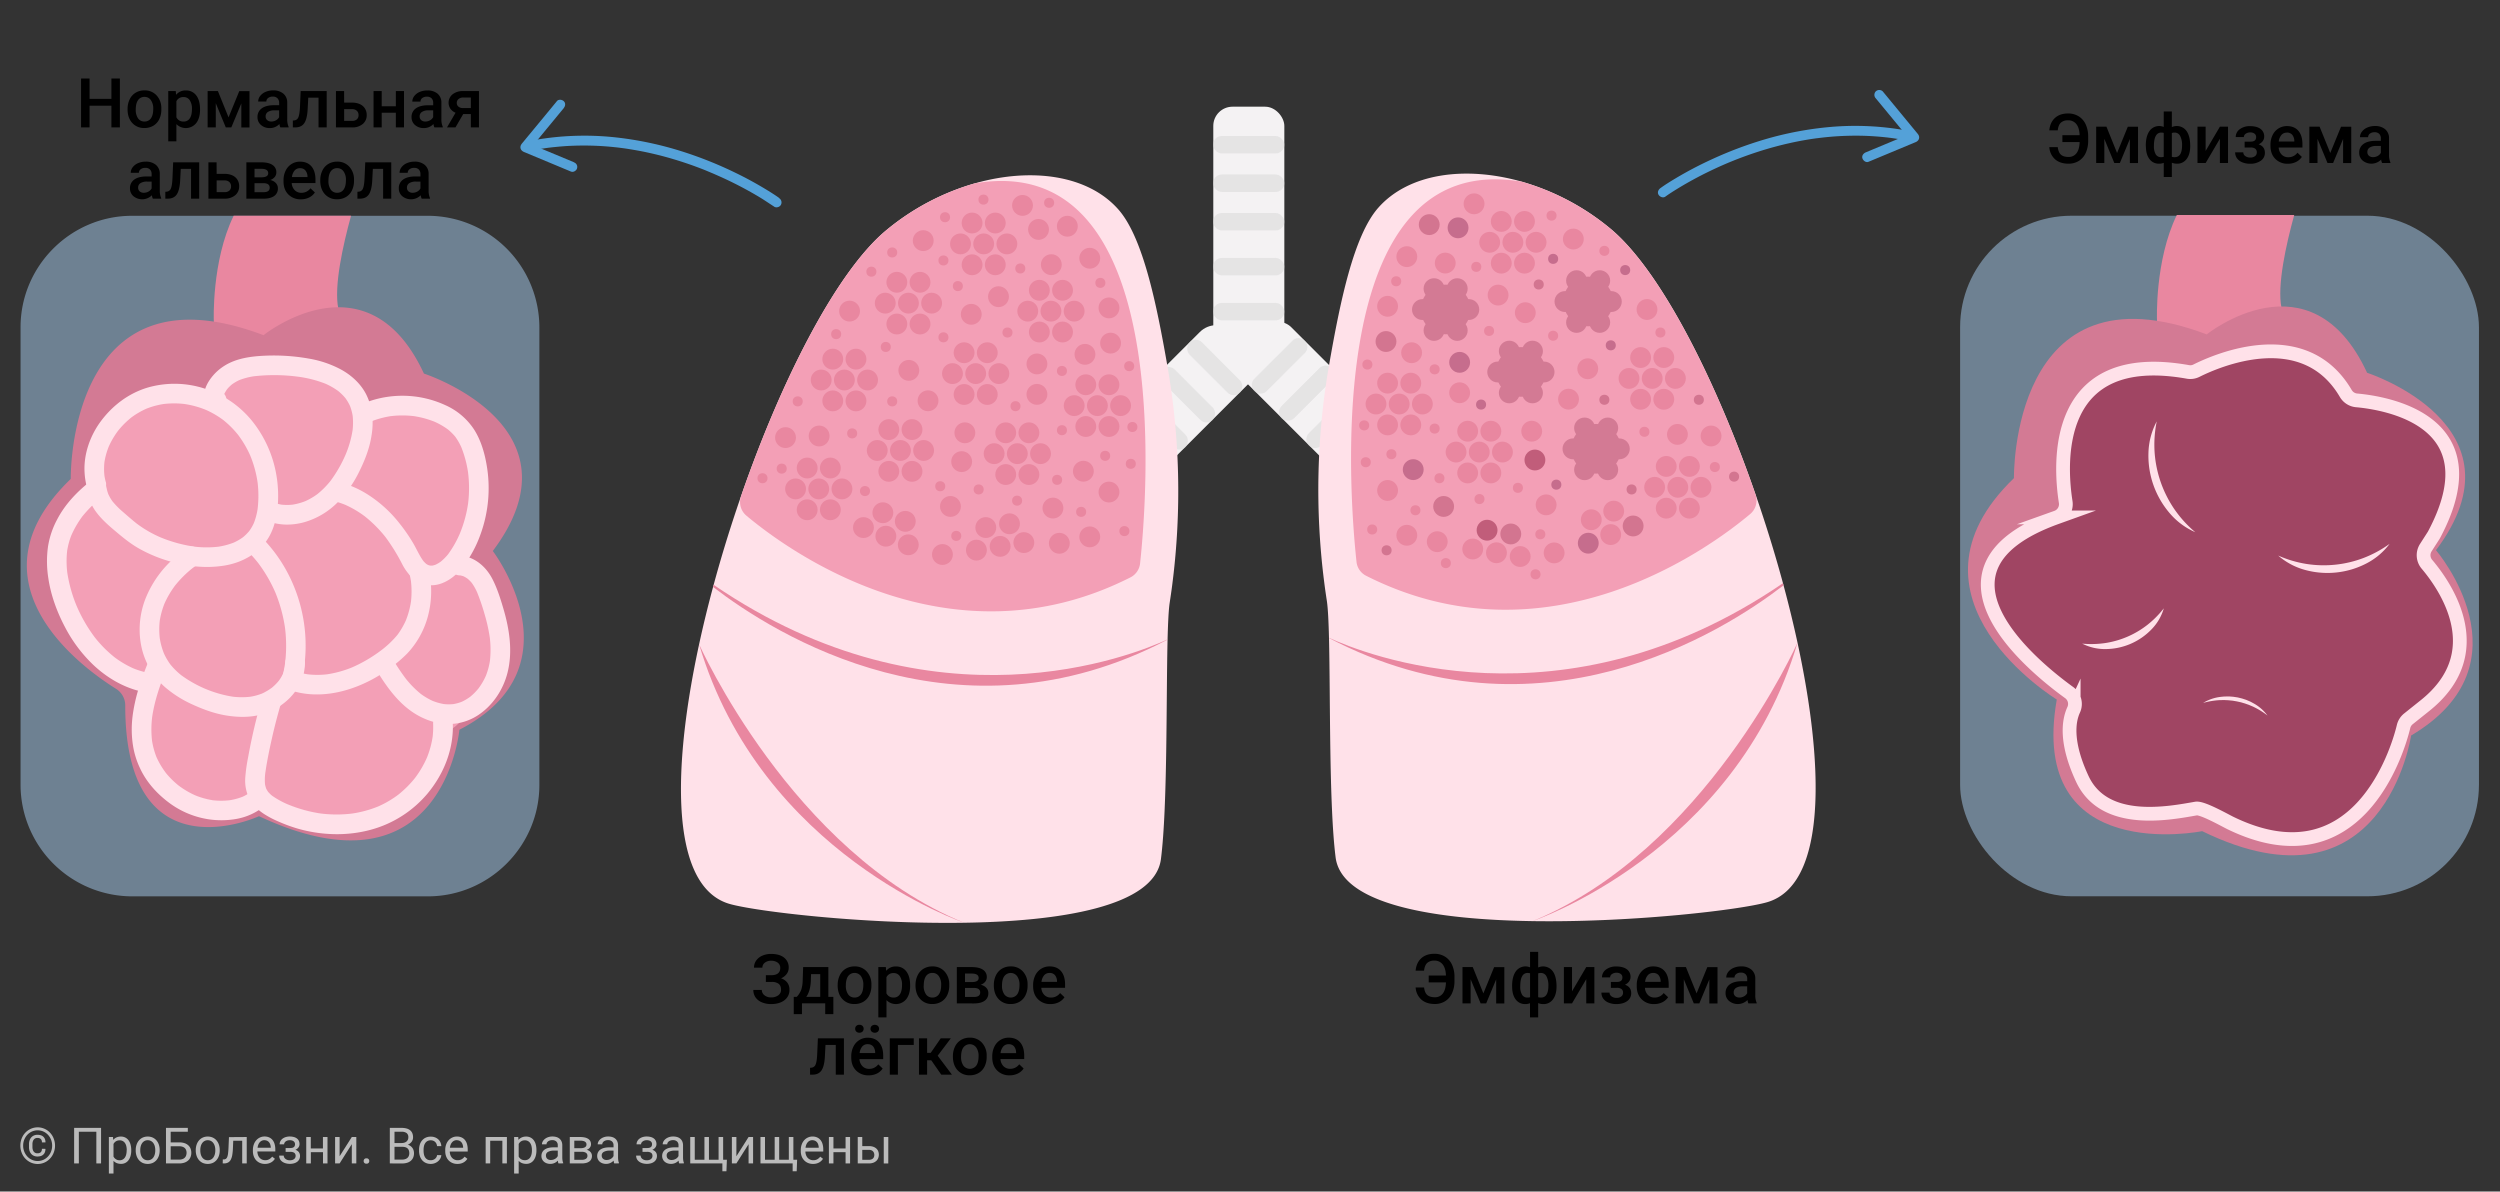 <svg id="Слой_1" data-name="Слой 1" xmlns="http://www.w3.org/2000/svg" viewBox="0 0 2000 953.22">
  <rect x="0" y="0" width="2000" height="953.22" fill="#333333" stroke="none"/>
  <defs>
    <style>
      .cls-1 {
        fill: #bbb;
      }

      .cls-2 {
        fill: #b0dafd;
        opacity: 0.47;
      }

      .cls-3 {
        fill: #e987a0;
      }

      .cls-4 {
        fill: #d37a94;
      }

      .cls-5 {
        fill: #f39fb6;
      }

      .cls-6 {
        fill: #d8d8d8;
        opacity: 0.54;
      }

      .cls-7 {
        fill: #f4f2f3;
      }

      .cls-8 {
        fill: #ffe1e9;
      }

      .cls-9 {
        fill: #d37590;
      }

      .cls-10 {
        fill: #c66d8d;
      }

      .cls-11 {
        fill: #c15d7a;
      }

      .cls-12, .cls-13 {
        fill: #a04563;
      }

      .cls-12 {
        stroke: #ffe1e9;
        stroke-miterlimit: 10;
        stroke-width: 11px;
      }

      .cls-14 {
        fill: #54a1d8;
      }
    </style>
  </defs>
  <g>
    <path class="cls-1" d="M16.28,916.5A15.48,15.48,0,0,1,18.17,909a14.33,14.33,0,0,1,2.17-2.94,13.81,13.81,0,0,1,2.82-2.25,14,14,0,0,1,3.31-1.43,13.53,13.53,0,0,1,7.36,0,13.91,13.91,0,0,1,3.3,1.43,13.69,13.69,0,0,1,2.8,2.25A14,14,0,0,1,42.1,909a15.05,15.05,0,0,1,1.4,3.51A15.53,15.53,0,0,1,42.1,924a13.78,13.78,0,0,1-2.17,2.95,14.5,14.5,0,0,1-2.8,2.27,13.41,13.41,0,0,1-14,0,14.63,14.63,0,0,1-2.82-2.27A14.13,14.13,0,0,1,18.17,924a15.86,15.86,0,0,1-1.39-3.51A15.57,15.57,0,0,1,16.28,916.5Zm2.25,0a12.62,12.62,0,0,0,3.4,8.77,11.4,11.4,0,0,0,3.7,2.61,11.31,11.31,0,0,0,9,0,11.42,11.42,0,0,0,3.68-2.61,12.44,12.44,0,0,0,2.49-3.91,13.22,13.22,0,0,0,0-9.69,12.35,12.35,0,0,0-2.49-3.89,11.52,11.52,0,0,0-3.68-2.59,11.31,11.31,0,0,0-9,0,11.5,11.5,0,0,0-3.7,2.59,12.52,12.52,0,0,0-3.4,8.72Zm17.83,2.58a7.32,7.32,0,0,1-.45,2.69,5,5,0,0,1-1.29,1.92,5.35,5.35,0,0,1-2,1.14,9,9,0,0,1-2.69.38,6.84,6.84,0,0,1-2.81-.55A6,6,0,0,1,25,923.12a7.05,7.05,0,0,1-1.35-2.39,9.71,9.71,0,0,1-.46-3.08v-2.26a9.65,9.65,0,0,1,.46-3.07A7.1,7.1,0,0,1,25,909.94a6.1,6.1,0,0,1,2.13-1.55,6.68,6.68,0,0,1,2.81-.56,9,9,0,0,1,2.69.38,5.35,5.35,0,0,1,2,1.14,5.14,5.14,0,0,1,1.3,1.92,7.28,7.28,0,0,1,.46,2.67H33.53a3.53,3.53,0,0,0-.93-2.76,3.91,3.91,0,0,0-2.71-.83,3.5,3.5,0,0,0-2.94,1.4,4.83,4.83,0,0,0-.75,1.6,7.55,7.55,0,0,0-.25,2v2.28a7.65,7.65,0,0,0,.25,2,4.83,4.83,0,0,0,.75,1.6,3.5,3.5,0,0,0,2.94,1.4,3.92,3.92,0,0,0,2.71-.82,3.65,3.65,0,0,0,.91-2.79Z"/>
    <path class="cls-1" d="M80.85,930.74H77.08V905.39h-14v25.35H59.31V902.3H80.85Z"/>
    <path class="cls-1" d="M105,920.41a16,16,0,0,1-.54,4.28,10.49,10.49,0,0,1-1.6,3.4,7.15,7.15,0,0,1-6,3,9,9,0,0,1-3.49-.63,7.15,7.15,0,0,1-2.57-1.81v10.17H87.1V909.61h3.3l.18,2.34a7.1,7.1,0,0,1,2.59-2,8.38,8.38,0,0,1,3.54-.7,7.71,7.71,0,0,1,3.53.78,7.34,7.34,0,0,1,2.58,2.19,10,10,0,0,1,1.6,3.4A17.2,17.2,0,0,1,105,920Zm-3.61-.41a12.9,12.9,0,0,0-.33-3,7.43,7.43,0,0,0-1-2.45,5.17,5.17,0,0,0-1.78-1.67,5,5,0,0,0-2.55-.62,5.77,5.77,0,0,0-1.67.22,4.8,4.8,0,0,0-1.36.6,5.31,5.31,0,0,0-1.08.93,7.35,7.35,0,0,0-.82,1.16v10.1a7.35,7.35,0,0,0,.82,1.16,5,5,0,0,0,1.08.92A5.51,5.51,0,0,0,94,928a6.3,6.3,0,0,0,1.69.21,5,5,0,0,0,2.53-.62,5.46,5.46,0,0,0,1.77-1.68,7.51,7.51,0,0,0,1-2.48,13.11,13.11,0,0,0,.33-3Z"/>
    <path class="cls-1" d="M108.58,920a13,13,0,0,1,.68-4.27,10.5,10.5,0,0,1,1.91-3.41,8.79,8.79,0,0,1,3-2.26,9.35,9.35,0,0,1,4-.82,9.53,9.53,0,0,1,4,.82,8.86,8.86,0,0,1,3,2.26,10.15,10.15,0,0,1,1.91,3.41,13.32,13.32,0,0,1,.66,4.27v.43a13.26,13.26,0,0,1-.66,4.26,9.91,9.91,0,0,1-1.91,3.4,8.89,8.89,0,0,1-3,2.25,10.31,10.31,0,0,1-8,0,8.89,8.89,0,0,1-3-2.25,10.1,10.1,0,0,1-1.92-3.4,13,13,0,0,1-.68-4.26Zm3.64.43a11.48,11.48,0,0,0,.37,3,7.71,7.71,0,0,0,1.12,2.48,5.64,5.64,0,0,0,1.88,1.69,5.85,5.85,0,0,0,5.24,0,5.54,5.54,0,0,0,1.88-1.69,7.93,7.93,0,0,0,1.12-2.48,11.47,11.47,0,0,0,.38-3V920a11.53,11.53,0,0,0-.38-3,7.62,7.62,0,0,0-1.13-2.48,5.6,5.6,0,0,0-1.89-1.7,5.32,5.32,0,0,0-2.64-.64,5.18,5.18,0,0,0-2.59.64,5.63,5.63,0,0,0-1.87,1.7,7.61,7.61,0,0,0-1.12,2.48,11.53,11.53,0,0,0-.37,3Z"/>
    <path class="cls-1" d="M150.26,905.39H136.55v8.51h6.86a13.15,13.15,0,0,1,4.15.6,8.55,8.55,0,0,1,3,1.69,7.15,7.15,0,0,1,1.85,2.62,8.81,8.81,0,0,1,.64,3.43,8.93,8.93,0,0,1-.64,3.44,7.31,7.31,0,0,1-1.86,2.69,8.64,8.64,0,0,1-3,1.74,12.51,12.51,0,0,1-4.14.63H132.78V902.3h17.48ZM136.55,917v10.68h6.86a7.16,7.16,0,0,0,2.68-.45,5,5,0,0,0,1.84-1.21,4.82,4.82,0,0,0,1-1.75,6.4,6.4,0,0,0,.33-2.06,6.11,6.11,0,0,0-.33-2,4.47,4.47,0,0,0-1-1.66,4.94,4.94,0,0,0-1.84-1.12,7.87,7.87,0,0,0-2.68-.41Z"/>
    <path class="cls-1" d="M156.61,920a13,13,0,0,1,.68-4.27,10.32,10.32,0,0,1,1.91-3.41,8.7,8.7,0,0,1,3-2.26,9.32,9.32,0,0,1,4-.82,9.56,9.56,0,0,1,4,.82,8.73,8.73,0,0,1,3,2.26,10.17,10.17,0,0,1,1.92,3.41,13.32,13.32,0,0,1,.66,4.27v.43a13.26,13.26,0,0,1-.66,4.26,9.93,9.93,0,0,1-1.92,3.4,8.76,8.76,0,0,1-3,2.25,10.31,10.31,0,0,1-8,0,8.71,8.71,0,0,1-3-2.25,10.1,10.1,0,0,1-1.92-3.4,13,13,0,0,1-.68-4.26Zm3.64.43a11.48,11.48,0,0,0,.37,3,7.5,7.5,0,0,0,1.12,2.48,5.7,5.7,0,0,0,1.87,1.69,5.87,5.87,0,0,0,5.25,0,5.51,5.51,0,0,0,1.87-1.69,7.94,7.94,0,0,0,1.13-2.48,11.47,11.47,0,0,0,.38-3V920a11.53,11.53,0,0,0-.38-3,7.85,7.85,0,0,0-1.14-2.48,5.67,5.67,0,0,0-1.88-1.7,5.35,5.35,0,0,0-2.64-.64,5.22,5.22,0,0,0-2.6.64,5.7,5.7,0,0,0-1.86,1.7,7.41,7.41,0,0,0-1.12,2.48,11.53,11.53,0,0,0-.37,3Z"/>
    <path class="cls-1" d="M197.39,909.61v21.13h-3.63V912.59h-7.17l-.25,6.06a42.87,42.87,0,0,1-.52,5.27,12.57,12.57,0,0,1-1.18,3.78,5.48,5.48,0,0,1-2.13,2.28,6.74,6.74,0,0,1-3.34.76h-1l.07-3.22.79,0a2.83,2.83,0,0,0,1.72-.5,3.43,3.43,0,0,0,1.09-1.56,11.66,11.66,0,0,0,.61-2.75c.14-1.12.25-2.47.33-4l.39-9Z"/>
    <path class="cls-1" d="M212,931.13a10,10,0,0,1-4-.76,9.08,9.08,0,0,1-3.06-2.12A9.56,9.56,0,0,1,203,925a11.82,11.82,0,0,1-.68-4.11v-.82a12.85,12.85,0,0,1,.77-4.61,10.22,10.22,0,0,1,2.06-3.41,8.84,8.84,0,0,1,2.95-2.12,8.42,8.42,0,0,1,3.45-.73,8.86,8.86,0,0,1,3.91.79,7.41,7.41,0,0,1,2.71,2.17,9.3,9.3,0,0,1,1.57,3.29,15.76,15.76,0,0,1,.51,4.12v1.62H205.89a9.24,9.24,0,0,0,.48,2.73,6.65,6.65,0,0,0,1.25,2.21,5.94,5.94,0,0,0,1.95,1.48,5.86,5.86,0,0,0,2.59.55,6.27,6.27,0,0,0,3.24-.78,8.16,8.16,0,0,0,2.33-2.07l2.2,1.72a9.93,9.93,0,0,1-1.23,1.51,8,8,0,0,1-1.69,1.31,9.06,9.06,0,0,1-2.21.92A10.74,10.74,0,0,1,212,931.13Zm-.45-19a5.15,5.15,0,0,0-2,.4,5,5,0,0,0-1.64,1.17,6.25,6.25,0,0,0-1.2,1.89,9.34,9.34,0,0,0-.65,2.6h10.58V918a9.91,9.91,0,0,0-.34-2.09,5.6,5.6,0,0,0-.88-1.86,4.58,4.58,0,0,0-1.53-1.33A4.84,4.84,0,0,0,211.51,912.18Z"/>
    <path class="cls-1" d="M232,918.43a7.28,7.28,0,0,0,1.9-.21,3.09,3.09,0,0,0,1.23-.62,2.15,2.15,0,0,0,.67-1,3.6,3.6,0,0,0,.21-1.25,3.06,3.06,0,0,0-.24-1.2,2.63,2.63,0,0,0-.74-1,3.72,3.72,0,0,0-1.31-.72,6.09,6.09,0,0,0-1.95-.28,5.78,5.78,0,0,0-1.75.26,4.85,4.85,0,0,0-1.42.71,3.56,3.56,0,0,0-.95,1.07,2.49,2.49,0,0,0-.35,1.3h-3.6a5.25,5.25,0,0,1,.65-2.6,6.11,6.11,0,0,1,1.74-2,8.66,8.66,0,0,1,2.57-1.25,10.87,10.87,0,0,1,3.11-.44,12.29,12.29,0,0,1,3.29.41,7,7,0,0,1,2.47,1.17,5,5,0,0,1,1.55,1.92,6.16,6.16,0,0,1,.54,2.64,4.37,4.37,0,0,1-.86,2.61,5.84,5.84,0,0,1-2.44,1.9,5.63,5.63,0,0,1,2.76,1.85,5,5,0,0,1,.93,3.07,5.81,5.81,0,0,1-.6,2.68,5.72,5.72,0,0,1-1.69,2,8.24,8.24,0,0,1-2.6,1.23,12.69,12.69,0,0,1-6.4,0,8.75,8.75,0,0,1-2.69-1.19,6.3,6.3,0,0,1-1.93-2,5.81,5.81,0,0,1-.73-3H227a2.93,2.93,0,0,0,.36,1.41,4,4,0,0,0,1,1.2,5,5,0,0,0,1.52.83,6.06,6.06,0,0,0,2,.31,6.75,6.75,0,0,0,2-.28,4.42,4.42,0,0,0,1.45-.76,3.11,3.11,0,0,0,1.16-2.4,3,3,0,0,0-1.07-2.55,5.71,5.71,0,0,0-3.31-.77h-3.61v-3.05Z"/>
    <path class="cls-1" d="M262,930.74h-3.61v-9h-9.71v9H245V909.61h3.63v9.16h9.71v-9.16H262Z"/>
    <path class="cls-1" d="M281.44,909.61h3.61v21.13h-3.61V915.33l-9.75,15.41h-3.61V909.61h3.61V925Z"/>
    <path class="cls-1" d="M290.93,928.84a2.23,2.23,0,0,1,.56-1.56,2.1,2.1,0,0,1,1.67-.62,2.15,2.15,0,0,1,1.68.62,2.2,2.2,0,0,1,.58,1.56,2.1,2.1,0,0,1-.58,1.51,2.21,2.21,0,0,1-1.68.6,2.16,2.16,0,0,1-1.67-.6A2.13,2.13,0,0,1,290.93,928.84Z"/>
    <path class="cls-1" d="M311.85,930.74V902.3h9.29a16,16,0,0,1,3.91.44,7.82,7.82,0,0,1,2.92,1.37,6.09,6.09,0,0,1,1.84,2.35,8.42,8.42,0,0,1,.63,3.42,5.78,5.78,0,0,1-1.13,3.52,7.35,7.35,0,0,1-3.09,2.38,6.86,6.86,0,0,1,2.12,1,6.52,6.52,0,0,1,2.53,3.5,7.88,7.88,0,0,1,.33,2.29,8.67,8.67,0,0,1-.67,3.52,7.13,7.13,0,0,1-1.91,2.58,8.15,8.15,0,0,1-3,1.57,13.36,13.36,0,0,1-3.87.53Zm3.75-16.31h5.66a7.33,7.33,0,0,0,2.21-.31,5.16,5.16,0,0,0,1.71-.9,4,4,0,0,0,1.1-1.44,4.51,4.51,0,0,0,.39-1.92,4.07,4.07,0,0,0-1.37-3.41,6.7,6.7,0,0,0-4.16-1.06H315.6Zm0,3v10.23h6.19a7.32,7.32,0,0,0,2.39-.36,5.1,5.1,0,0,0,1.77-1,4.24,4.24,0,0,0,1.1-1.61,5.49,5.49,0,0,0,.38-2.12,6.7,6.7,0,0,0-.31-2.12,4,4,0,0,0-1-1.63,4.46,4.46,0,0,0-1.71-1,7.51,7.51,0,0,0-2.46-.36Z"/>
    <path class="cls-1" d="M344.66,928.18a5.38,5.38,0,0,0,3.39-1.17,4.53,4.53,0,0,0,1.09-1.3,4,4,0,0,0,.5-1.63h3.42a6.27,6.27,0,0,1-.77,2.68,7.94,7.94,0,0,1-1.83,2.25,8.89,8.89,0,0,1-2.63,1.54,8.58,8.58,0,0,1-3.17.58,9.43,9.43,0,0,1-4.15-.85,8.38,8.38,0,0,1-2.94-2.3,9.82,9.82,0,0,1-1.75-3.35,14.16,14.16,0,0,1-.57-4v-.82a14.09,14.09,0,0,1,.57-4,9.78,9.78,0,0,1,1.75-3.36,8.55,8.55,0,0,1,2.93-2.3,9.5,9.5,0,0,1,4.14-.84,9.27,9.27,0,0,1,3.37.58,8.18,8.18,0,0,1,2.62,1.61,7.46,7.46,0,0,1,1.72,2.43,8.3,8.3,0,0,1,.71,3h-3.42a5.48,5.48,0,0,0-.46-1.82,4.87,4.87,0,0,0-1-1.49,4.76,4.76,0,0,0-1.54-1,5,5,0,0,0-2-.38,5.32,5.32,0,0,0-2.78.67,5.14,5.14,0,0,0-1.78,1.75,7.19,7.19,0,0,0-.95,2.44,13.86,13.86,0,0,0-.27,2.72v.82a14.22,14.22,0,0,0,.27,2.77,7.41,7.41,0,0,0,.94,2.43,5.2,5.2,0,0,0,1.78,1.74A5.44,5.44,0,0,0,344.66,928.18Z"/>
    <path class="cls-1" d="M365.89,931.13a10,10,0,0,1-4-.76,9,9,0,0,1-3.06-2.12,9.25,9.25,0,0,1-1.95-3.23,11.82,11.82,0,0,1-.69-4.11v-.82a13.07,13.07,0,0,1,.77-4.61,10.39,10.39,0,0,1,2.06-3.41,8.94,8.94,0,0,1,3-2.12,8.46,8.46,0,0,1,3.46-.73,8.92,8.92,0,0,1,3.91.79,7.38,7.38,0,0,1,2.7,2.17,9.14,9.14,0,0,1,1.57,3.29,15.76,15.76,0,0,1,.51,4.12v1.62H359.82a8.93,8.93,0,0,0,.47,2.73,6.83,6.83,0,0,0,1.25,2.21,6,6,0,0,0,2,1.48,5.82,5.82,0,0,0,2.58.55,6.33,6.33,0,0,0,3.25-.78,8.13,8.13,0,0,0,2.32-2.07l2.21,1.72a9.93,9.93,0,0,1-1.23,1.51,8.27,8.27,0,0,1-1.69,1.31,9.31,9.31,0,0,1-2.22.92A10.66,10.66,0,0,1,365.89,931.13Zm-.45-19a4.84,4.84,0,0,0-3.65,1.57,6.25,6.25,0,0,0-1.2,1.89,9.7,9.7,0,0,0-.66,2.6h10.59V918a9.91,9.91,0,0,0-.34-2.09,5.6,5.6,0,0,0-.88-1.86,4.52,4.52,0,0,0-1.54-1.33A4.77,4.77,0,0,0,365.44,912.18Z"/>
    <path class="cls-1" d="M405.5,930.74h-3.61V912.59h-9.73v18.15h-3.63V909.61h17Z"/>
    <path class="cls-1" d="M429.15,920.41a15.62,15.62,0,0,1-.55,4.28,10.27,10.27,0,0,1-1.59,3.4,7.18,7.18,0,0,1-6,3,9,9,0,0,1-3.49-.63,7.15,7.15,0,0,1-2.57-1.81v10.17H411.3V909.61h3.3l.18,2.34a7.1,7.1,0,0,1,2.59-2,8.38,8.38,0,0,1,3.54-.7,7.64,7.64,0,0,1,3.52.78,7.28,7.28,0,0,1,2.59,2.19,9.8,9.8,0,0,1,1.59,3.4,16.75,16.75,0,0,1,.54,4.41Zm-3.61-.41a12.9,12.9,0,0,0-.33-3,7.65,7.65,0,0,0-1-2.45,5.17,5.17,0,0,0-1.78-1.67,5.06,5.06,0,0,0-2.56-.62,5.75,5.75,0,0,0-1.66.22,4.8,4.8,0,0,0-1.36.6,5.06,5.06,0,0,0-1.08.93,7.35,7.35,0,0,0-.82,1.16v10.1a7.35,7.35,0,0,0,.82,1.16,4.75,4.75,0,0,0,1.08.92,5.61,5.61,0,0,0,1.36.6,6.43,6.43,0,0,0,1.7.21,5,5,0,0,0,2.53-.62,5.46,5.46,0,0,0,1.77-1.68,7.72,7.72,0,0,0,1-2.48,13.11,13.11,0,0,0,.33-3Z"/>
    <path class="cls-1" d="M446.79,930.74a3.61,3.61,0,0,1-.31-1c-.08-.4-.15-.81-.2-1.24a10.25,10.25,0,0,1-1.14,1,8.42,8.42,0,0,1-1.39.84,7.45,7.45,0,0,1-1.63.56,8,8,0,0,1-1.86.21,8.22,8.22,0,0,1-2.93-.49,6.78,6.78,0,0,1-2.25-1.33,5.87,5.87,0,0,1-1.44-2,5.93,5.93,0,0,1-.5-2.45,6.56,6.56,0,0,1,.66-3,6.1,6.1,0,0,1,1.9-2.18,9.16,9.16,0,0,1,3-1.32,15.84,15.84,0,0,1,3.93-.45h3.59v-1.66a4.07,4.07,0,0,0-1.13-3,4.56,4.56,0,0,0-3.34-1.12,6.06,6.06,0,0,0-1.86.27,4.81,4.81,0,0,0-1.43.73,3.36,3.36,0,0,0-.93,1.07,2.59,2.59,0,0,0-.33,1.27h-3.63a4.67,4.67,0,0,1,.59-2.25,6.61,6.61,0,0,1,1.69-2,8.73,8.73,0,0,1,2.65-1.45,10.21,10.21,0,0,1,3.46-.55,11.07,11.07,0,0,1,3.18.43,6.92,6.92,0,0,1,2.49,1.33,6.17,6.17,0,0,1,1.62,2.22,7.67,7.67,0,0,1,.58,3.11v9.82a15.09,15.09,0,0,0,.19,2.26,8.37,8.37,0,0,0,.56,2v.31Zm-6-2.76a6.16,6.16,0,0,0,1.84-.27,6.94,6.94,0,0,0,1.56-.71,5.52,5.52,0,0,0,1.22-1,4.74,4.74,0,0,0,.81-1.17v-4.34h-3a9.73,9.73,0,0,0-4.78,1,3.16,3.16,0,0,0-1.68,2.92,4,4,0,0,0,.25,1.43,3.07,3.07,0,0,0,.77,1.14,3.9,3.9,0,0,0,1.27.76A4.94,4.94,0,0,0,440.79,928Z"/>
    <path class="cls-1" d="M455.83,930.74V909.61h8.24a17,17,0,0,1,3.64.35,8.49,8.49,0,0,1,2.75,1.06,5.1,5.1,0,0,1,1.74,1.81,5.29,5.29,0,0,1,.6,2.58,4.28,4.28,0,0,1-.88,2.64,5.43,5.43,0,0,1-2.59,1.81,6.15,6.15,0,0,1,1.8.71,5.32,5.32,0,0,1,1.34,1.13,4.32,4.32,0,0,1,.82,1.42,4.93,4.93,0,0,1,.28,1.62,5.73,5.73,0,0,1-.57,2.63,5,5,0,0,1-1.62,1.86,7.8,7.8,0,0,1-2.56,1.13,14.08,14.08,0,0,1-3.4.38Zm3.61-12.17h4.67q5.08,0,5.08-3t-5.12-3.06h-4.63Zm0,2.89v6.37h6a5.64,5.64,0,0,0,3.39-.84,2.77,2.77,0,0,0,1.12-2.36,2.74,2.74,0,0,0-1.12-2.34,5.72,5.72,0,0,0-3.39-.83Z"/>
    <path class="cls-1" d="M491.4,930.74a4,4,0,0,1-.32-1c-.07-.4-.14-.81-.19-1.24a10.25,10.25,0,0,1-1.14,1,8.42,8.42,0,0,1-1.39.84,7.45,7.45,0,0,1-1.63.56,8,8,0,0,1-1.86.21,8.32,8.32,0,0,1-2.94-.49,6.83,6.83,0,0,1-2.24-1.33,5.87,5.87,0,0,1-1.44-2,5.93,5.93,0,0,1-.5-2.45,6.56,6.56,0,0,1,.66-3,6.1,6.1,0,0,1,1.9-2.18,9.16,9.16,0,0,1,3-1.32,15.84,15.84,0,0,1,3.93-.45h3.59v-1.66a4.07,4.07,0,0,0-1.13-3,4.56,4.56,0,0,0-3.34-1.12,6.06,6.06,0,0,0-1.86.27,4.69,4.69,0,0,0-1.43.73,3.36,3.36,0,0,0-.93,1.07,2.59,2.59,0,0,0-.33,1.27h-3.64a4.69,4.69,0,0,1,.6-2.25,6.61,6.61,0,0,1,1.69-2,8.73,8.73,0,0,1,2.65-1.45,10.21,10.21,0,0,1,3.46-.55,11.07,11.07,0,0,1,3.18.43,6.92,6.92,0,0,1,2.49,1.33,6.17,6.17,0,0,1,1.62,2.22,7.67,7.67,0,0,1,.58,3.11v9.82a15.09,15.09,0,0,0,.19,2.26,8.37,8.37,0,0,0,.56,2v.31Zm-6-2.76a6.16,6.16,0,0,0,1.84-.27,6.94,6.94,0,0,0,1.56-.71,5.52,5.52,0,0,0,1.22-1,4.74,4.74,0,0,0,.81-1.17v-4.34h-3a9.73,9.73,0,0,0-4.78,1,3.16,3.16,0,0,0-1.68,2.92,4,4,0,0,0,.25,1.43,3.07,3.07,0,0,0,.77,1.14,3.9,3.9,0,0,0,1.27.76A4.94,4.94,0,0,0,485.4,928Z"/>
    <path class="cls-1" d="M517.63,918.43a7.25,7.25,0,0,0,1.89-.21,3.09,3.09,0,0,0,1.23-.62,2.17,2.17,0,0,0,.68-1,3.85,3.85,0,0,0,.2-1.25,3.24,3.24,0,0,0-.23-1.2,2.85,2.85,0,0,0-.74-1,3.81,3.81,0,0,0-1.31-.72,6.2,6.2,0,0,0-2-.28,5.76,5.76,0,0,0-1.74.26,4.73,4.73,0,0,0-1.42.71,3.74,3.74,0,0,0-1,1.07,2.59,2.59,0,0,0-.35,1.3h-3.59a5.25,5.25,0,0,1,.64-2.6,6,6,0,0,1,1.75-2,8.54,8.54,0,0,1,2.57-1.25,10.8,10.8,0,0,1,3.1-.44,12.24,12.24,0,0,1,3.29.41,7,7,0,0,1,2.48,1.17,5.09,5.09,0,0,1,1.55,1.92,6.16,6.16,0,0,1,.54,2.64,4.37,4.37,0,0,1-.86,2.61,5.87,5.87,0,0,1-2.45,1.9,5.61,5.61,0,0,1,2.77,1.85,5,5,0,0,1,.93,3.07,5.81,5.81,0,0,1-.61,2.68,5.61,5.61,0,0,1-1.69,2,8.14,8.14,0,0,1-2.6,1.23,12.65,12.65,0,0,1-6.39,0,8.81,8.81,0,0,1-2.7-1.19,6.38,6.38,0,0,1-1.92-2,5.81,5.81,0,0,1-.73-3h3.59a3,3,0,0,0,.35,1.41,3.84,3.84,0,0,0,1,1.2,5,5,0,0,0,1.51.83,6.1,6.1,0,0,0,2,.31,6.78,6.78,0,0,0,2-.28,4.37,4.37,0,0,0,1.44-.76,3.14,3.14,0,0,0,.87-1.09,3,3,0,0,0,.29-1.31,3,3,0,0,0-1.06-2.55,5.73,5.73,0,0,0-3.31-.77H514v-3.05Z"/>
    <path class="cls-1" d="M543.37,930.74a4,4,0,0,1-.31-1c-.08-.4-.15-.81-.2-1.24a10.25,10.25,0,0,1-1.14,1,8,8,0,0,1-1.39.84,7.45,7.45,0,0,1-1.63.56,7.88,7.88,0,0,1-1.85.21,8.32,8.32,0,0,1-2.94-.49,6.78,6.78,0,0,1-2.25-1.33,5.71,5.71,0,0,1-1.43-2,5.94,5.94,0,0,1-.51-2.45,6.56,6.56,0,0,1,.66-3,6,6,0,0,1,1.91-2.18,9,9,0,0,1,3-1.32,15.9,15.9,0,0,1,3.93-.45h3.59v-1.66a4,4,0,0,0-1.13-3,4.54,4.54,0,0,0-3.34-1.12,6,6,0,0,0-1.85.27,4.87,4.87,0,0,0-1.44.73,3.36,3.36,0,0,0-.93,1.07,2.59,2.59,0,0,0-.33,1.27h-3.63a4.79,4.79,0,0,1,.59-2.25,6.61,6.61,0,0,1,1.69-2,8.73,8.73,0,0,1,2.65-1.45,10.23,10.23,0,0,1,3.47-.55,11,11,0,0,1,3.17.43,6.92,6.92,0,0,1,2.49,1.33,6.17,6.17,0,0,1,1.62,2.22,7.67,7.67,0,0,1,.59,3.11v9.82a15,15,0,0,0,.18,2.26,8.85,8.85,0,0,0,.56,2v.31Zm-6-2.76a6.06,6.06,0,0,0,1.84-.27,6.94,6.94,0,0,0,1.56-.71,5.52,5.52,0,0,0,1.22-1,4.74,4.74,0,0,0,.81-1.17v-4.34h-3a9.77,9.77,0,0,0-4.79,1,3.16,3.16,0,0,0-1.68,2.92,4.21,4.21,0,0,0,.25,1.43,3,3,0,0,0,.78,1.14,3.7,3.7,0,0,0,1.27.76A4.89,4.89,0,0,0,537.37,928Z"/>
    <path class="cls-1" d="M555.81,909.61v18.18h7.74V909.61h3.61v18.18h7.71V909.61h3.64v18.16h3l-.36,9.24H577.9v-6.27H552.18V909.61Z"/>
    <path class="cls-1" d="M598.86,909.61h3.61v21.13h-3.61V915.33l-9.75,15.41H585.5V909.61h3.61V925Z"/>
    <path class="cls-1" d="M612,909.61v18.18h7.74V909.61h3.61v18.18h7.72V909.61h3.63v18.16h3l-.35,9.24h-3.23v-6.27H608.37V909.61Z"/>
    <path class="cls-1" d="M650.38,931.13a10,10,0,0,1-4-.76,9.08,9.08,0,0,1-3.06-2.12,9.25,9.25,0,0,1-2-3.23,11.82,11.82,0,0,1-.69-4.11v-.82a12.84,12.84,0,0,1,.78-4.61,10.22,10.22,0,0,1,2.06-3.41,8.84,8.84,0,0,1,3-2.12,8.38,8.38,0,0,1,3.45-.73,8.89,8.89,0,0,1,3.91.79,7.38,7.38,0,0,1,2.7,2.17,9.32,9.32,0,0,1,1.58,3.29,15.77,15.77,0,0,1,.5,4.12v1.62H644.31a8.64,8.64,0,0,0,.48,2.73,6.65,6.65,0,0,0,1.25,2.21,5.94,5.94,0,0,0,2,1.48,5.83,5.83,0,0,0,2.59.55,6.32,6.32,0,0,0,3.24-.78,8,8,0,0,0,2.32-2.07l2.21,1.72a9.93,9.93,0,0,1-1.23,1.51,8,8,0,0,1-1.69,1.31,9,9,0,0,1-2.22.92A10.61,10.61,0,0,1,650.38,931.13Zm-.45-19a4.84,4.84,0,0,0-3.65,1.57,6.25,6.25,0,0,0-1.2,1.89,9.7,9.7,0,0,0-.66,2.6H655V918a9.91,9.91,0,0,0-.34-2.09,5.6,5.6,0,0,0-.88-1.86,4.58,4.58,0,0,0-1.53-1.33A4.84,4.84,0,0,0,649.93,912.18Z"/>
    <path class="cls-1" d="M680.07,930.74h-3.61v-9h-9.71v9h-3.63V909.61h3.63v9.16h9.71v-9.16h3.61Z"/>
    <path class="cls-1" d="M689.82,916.89h5.37a10.08,10.08,0,0,1,3.4.52,7.14,7.14,0,0,1,2.48,1.42,6,6,0,0,1,1.5,2.17,7.64,7.64,0,0,1,0,5.49,6.23,6.23,0,0,1-1.5,2.22,7.24,7.24,0,0,1-2.48,1.48,9.58,9.58,0,0,1-3.4.55h-9V909.61h3.62Zm0,3v7.95h5.37a5.35,5.35,0,0,0,2-.33,3.55,3.55,0,0,0,1.32-.88,3.41,3.41,0,0,0,.72-1.25,4.79,4.79,0,0,0,0-2.87,3.74,3.74,0,0,0-.72-1.31,3.56,3.56,0,0,0-1.32-.95,5,5,0,0,0-2-.36Zm20.8,10.9H707V909.61h3.64Z"/>
  </g>
  <g>
    <path class="cls-2" d="M431.5,261.78V627.92c0,49-40.11,89.16-89.15,89.16H105.6a89.41,89.41,0,0,1-89.16-89.16V261.78c0-49,40.11-89.14,89.16-89.14H342.35A89.4,89.4,0,0,1,431.5,261.78Z"/>
    <path class="cls-3" d="M270.65,246.86c6.07,29.79-99.61,22-99.61,22V256.61s-1.88-47.54,15.88-84h93.92C274.35,196.17,267,229,270.65,246.86Z"/>
    <path class="cls-4" d="M56.6,383.15s-3-174.61,154.22-115c0,0,83.13-66.83,128.32,30.71,0,0,130.18,42.08,55.1,141.93,0,0,70.74,92.74-26.72,143,0,0-12.57,138.32-160.32,69.16,0,0-107.13,49.79-107-88.62a15.64,15.64,0,0,0-7.34-13.26C64.73,533.51-28.76,465.37,56.6,383.15Z"/>
    <g>
      <path class="cls-5" d="M78.79,380.49c-7-25.74,9.58-54.09,33.41-66.08s54.44-7.12,75,9.91,30.9,44.76,29.08,71.37c-.59,8.64-2.47,17.43-7.23,24.67-12.06,18.32-38.17,20.93-59.65,16.48-16.7-3.46-33-10.19-45.92-21.31s-23.26-18-24.66-35"/>
      <path class="cls-5" d="M175.11,313.1c-2.22-.08-2.65-3.24-2.05-5.38,2.18-7.78,8.56-13.89,15.87-17.34s15.5-4.55,23.57-5A157,157,0,0,1,243,286.77c17.33,2.48,35.85,9.13,44.37,24.43s4.47,34.36-2.64,50.24c-6,13.36-14.28,26.11-26.27,34.49s-28.15,11.73-41.58,5.95"/>
      <path class="cls-5" d="M272.42,386.56c24.76,6.9,44,27.19,55.92,49.95,3.22,6.14,6.55,13,13,15.71,10.14,4.24,20.92-4.64,27-13.76A99.53,99.53,0,0,0,380.66,355c-1.92-6.22-4.5-12.32-8.49-17.46-5.41-7-13.16-11.83-21.37-15.07a74.47,74.47,0,0,0-56.58,1.07"/>
      <path class="cls-5" d="M206.32,429.14c27.22,27.88,38.52,70.34,28.77,108.06,28.71,10.23,61-3.57,83.7-23.93,17.08-15.32,31.49-37.68,26.29-60"/>
      <path class="cls-5" d="M310.4,526.19c6.13,9.95,12.94,19.71,22,27.06s20.79,12.12,32.4,10.78c18.56-2.15,32.52-19.65,36-38s-1.31-37.24-7.44-54.9c-2-5.89-4.3-11.84-8.12-16.77s-9.5-8.78-15.74-9"/>
      <path class="cls-5" d="M155.5,438c-14.43,9.88-26.31,24-31.47,40.73s-3,36,7.48,50c7.47,10,18.51,16.73,29.92,21.75,14.78,6.5,31.46,10.51,47.09,6.49s29.52-17.88,29.37-34"/>
      <path class="cls-5" d="M219.11,553.18a445.12,445.12,0,0,0-12.22,53.24c-1.2,7.22-2.14,15,1.17,21.55,3,5.91,8.9,9.7,14.8,12.7,26.95,13.69,60.18,16.15,87.53,3.27s47.2-42,45.82-72.24"/>
      <path class="cls-5" d="M127.56,525.55c-8.65,21-15.91,44-11,66.2,6.53,29.4,36.49,51.66,66.52,49.43,8.88-.66,17.83-3.34,24.7-9"/>
      <path class="cls-5" d="M117.54,538.62c-30.44-6.55-52.79-33.75-63.64-62.93C47,457.16,43.9,436,51.71,417.88,57.85,403.6,66.65,393.74,78.79,384"/>
    </g>
    <g>
      <path d="M95.9,101.92H89.13V84.57H71.65v17.35h-6.8V62.81h6.8V79.09H89.13V62.81H95.9Z"/>
      <path d="M102.07,87.12a17.15,17.15,0,0,1,1.7-7.7,12.33,12.33,0,0,1,4.75-5.26,13.33,13.33,0,0,1,7-1.84,12.66,12.66,0,0,1,9.55,3.79,14.81,14.81,0,0,1,4,10l0,1.53a17.26,17.26,0,0,1-1.65,7.68,12.22,12.22,0,0,1-4.73,5.24,13.54,13.54,0,0,1-7.1,1.85,12.59,12.59,0,0,1-9.84-4.09q-3.7-4.1-3.7-10.92Zm6.53.56a11.73,11.73,0,0,0,1.85,7,6,6,0,0,0,5.16,2.54,6,6,0,0,0,5.14-2.58c1.23-1.71,1.84-4.23,1.84-7.54a11.54,11.54,0,0,0-1.89-7,6,6,0,0,0-5.15-2.58,6,6,0,0,0-5.07,2.54Q108.61,82.64,108.6,87.68Z"/>
      <path d="M160.05,87.68q0,6.75-3.06,10.76a10.64,10.64,0,0,1-15.87.87v13.78H134.6V72.86h6l.27,3a9.57,9.57,0,0,1,7.81-3.49,9.9,9.9,0,0,1,8.34,4q3,4,3,11Zm-6.49-.56a12.07,12.07,0,0,0-1.74-6.9,5.62,5.62,0,0,0-4.95-2.56A6,6,0,0,0,141.12,81V93.86a6.07,6.07,0,0,0,5.8,3.38,5.62,5.62,0,0,0,4.88-2.51Q153.56,92.23,153.56,87.12Z"/>
      <path d="M182.83,93.89l8.59-21h8.17v29.06h-6.53V82.69l-8,19.23h-4.43l-8-19.34v19.34h-6.53V72.86h8.22Z"/>
      <path d="M224.27,101.92a10.13,10.13,0,0,1-.76-2.72,10.13,10.13,0,0,1-7.62,3.25,10.25,10.25,0,0,1-7.15-2.5A8,8,0,0,1,206,93.78a8.24,8.24,0,0,1,3.45-7.13q3.45-2.49,9.87-2.49h4v-1.9A5.11,5.11,0,0,0,222,78.64a5,5,0,0,0-3.84-1.35,5.78,5.78,0,0,0-3.66,1.11,3.46,3.46,0,0,0-1.42,2.84h-6.53a7.19,7.19,0,0,1,1.59-4.47,10.57,10.57,0,0,1,4.31-3.27,15.09,15.09,0,0,1,6.08-1.18,12.2,12.2,0,0,1,8.14,2.57,9.14,9.14,0,0,1,3.11,7.21V95.2a14.75,14.75,0,0,0,1.11,6.26v.46Zm-7.17-4.7a7.47,7.47,0,0,0,3.63-.94,6.27,6.27,0,0,0,2.57-2.53V88.27h-3.52a9.54,9.54,0,0,0-5.45,1.27,4.08,4.08,0,0,0-1.83,3.57,3.81,3.81,0,0,0,1.25,3A4.86,4.86,0,0,0,217.1,97.22Z"/>
      <path d="M261.35,72.86v29.06h-6.52V78.12h-8.22l-.54,10.13q-.51,7.31-2.8,10.48c-1.54,2.12-3.88,3.19-7,3.19h-2l0-5.48,1.34-.14a3.85,3.85,0,0,0,3.13-2.61c.66-1.54,1.07-4.36,1.25-8.45l.54-12.38Z"/>
      <path d="M275.32,82.1h6.39a14.7,14.7,0,0,1,6.23,1.23,9.16,9.16,0,0,1,4,3.47A9.62,9.62,0,0,1,293.36,92a9,9,0,0,1-3.16,7.2,12.72,12.72,0,0,1-8.44,2.74h-13V72.86h6.53Zm0,5.23v9.38h6.36a5.58,5.58,0,0,0,3.78-1.2,4.26,4.26,0,0,0,1.38-3.4,4.52,4.52,0,0,0-1.36-3.47,5.22,5.22,0,0,0-3.66-1.31Z"/>
      <path d="M323.2,101.92h-6.52V90.18H305.37v11.74h-6.53V72.86h6.53V85h11.31V72.86h6.52Z"/>
      <path d="M347.51,101.92a10.13,10.13,0,0,1-.76-2.72,10.13,10.13,0,0,1-7.62,3.25A10.25,10.25,0,0,1,332,100a8,8,0,0,1-2.76-6.17,8.24,8.24,0,0,1,3.45-7.13q3.45-2.49,9.87-2.49h4v-1.9a5.11,5.11,0,0,0-1.26-3.62,5,5,0,0,0-3.84-1.35,5.78,5.78,0,0,0-3.66,1.11,3.46,3.46,0,0,0-1.42,2.84h-6.53a7.19,7.19,0,0,1,1.59-4.47,10.57,10.57,0,0,1,4.31-3.27,15.09,15.09,0,0,1,6.08-1.18A12.2,12.2,0,0,1,350,74.89a9.14,9.14,0,0,1,3.11,7.21V95.2a14.75,14.75,0,0,0,1.11,6.26v.46Zm-7.18-4.7a7.48,7.48,0,0,0,3.64-.94,6.27,6.27,0,0,0,2.57-2.53V88.27H343a9.54,9.54,0,0,0-5.45,1.27,4.08,4.08,0,0,0-1.83,3.57,3.81,3.81,0,0,0,1.25,3A4.85,4.85,0,0,0,340.33,97.22Z"/>
      <path d="M383.17,72.86v29.06h-6.5V91.25h-6.1l-6.2,10.67H357.6l6.85-11.74A9.15,9.15,0,0,1,360.33,87,8.68,8.68,0,0,1,362,75.5a13.07,13.07,0,0,1,8.45-2.64Zm-17.75,9.45a3.7,3.7,0,0,0,1.35,3,5.24,5.24,0,0,0,3.48,1.14h6.42V78h-6a5.67,5.67,0,0,0-3.81,1.21A3.85,3.85,0,0,0,365.42,82.31Z"/>
      <path d="M122.27,158.92a9.83,9.83,0,0,1-.75-2.72,11,11,0,0,1-14.77.75,8,8,0,0,1-2.77-6.17,8.24,8.24,0,0,1,3.45-7.13q3.45-2.49,9.87-2.49h4v-1.9a5.11,5.11,0,0,0-1.26-3.62,5,5,0,0,0-3.84-1.35,5.75,5.75,0,0,0-3.65,1.11,3.47,3.47,0,0,0-1.43,2.84H104.6a7.24,7.24,0,0,1,1.58-4.47,10.64,10.64,0,0,1,4.31-3.27,15.14,15.14,0,0,1,6.09-1.18,12.17,12.17,0,0,1,8.13,2.57,9.14,9.14,0,0,1,3.12,7.21v13.1a14.76,14.76,0,0,0,1.1,6.26v.46Zm-7.17-4.7a7.51,7.51,0,0,0,3.64-.94,6.3,6.3,0,0,0,2.56-2.53v-5.48h-3.52a9.56,9.56,0,0,0-5.45,1.27,4.07,4.07,0,0,0-1.82,3.57,3.81,3.81,0,0,0,1.24,3A4.88,4.88,0,0,0,115.1,154.22Z"/>
      <path d="M159.36,129.86v29.06h-6.53v-23.8h-8.22l-.53,10.13q-.53,7.31-2.81,10.48c-1.53,2.12-3.87,3.19-7,3.19h-2l0-5.48,1.34-.14a3.88,3.88,0,0,0,3.13-2.61q1-2.31,1.25-8.45l.53-12.38Z"/>
      <path d="M173.32,139.1h6.39a14.7,14.7,0,0,1,6.23,1.23,9.1,9.1,0,0,1,4,3.47,9.54,9.54,0,0,1,1.39,5.18,9,9,0,0,1-3.17,7.2,12.69,12.69,0,0,1-8.43,2.74h-13V129.86h6.53Zm0,5.23v9.38h6.37a5.56,5.56,0,0,0,3.77-1.2,4.26,4.26,0,0,0,1.38-3.4,4.55,4.55,0,0,0-1.35-3.47,5.26,5.26,0,0,0-3.67-1.31Z"/>
      <path d="M197.09,158.92V129.86h11.79c4,0,7,.69,9.07,2.08a6.75,6.75,0,0,1,3.12,6,5.75,5.75,0,0,1-1.25,3.62,7.81,7.81,0,0,1-3.69,2.45,8.25,8.25,0,0,1,4.51,2.39,6.06,6.06,0,0,1,1.67,4.25,7.08,7.08,0,0,1-3,6.17c-2,1.42-4.86,2.13-8.61,2.13Zm6.52-17.06H209q5.57,0,5.56-3.27,0-3.45-5.26-3.55h-5.67Zm0,4.68v7.22h7.15c3.34,0,5-1.2,5-3.6s-1.7-3.62-5.1-3.62Z"/>
      <path d="M240.73,159.45a13.52,13.52,0,0,1-10.06-3.9q-3.85-3.92-3.85-10.41v-.81a17.4,17.4,0,0,1,1.68-7.77,12.74,12.74,0,0,1,4.71-5.33,12.47,12.47,0,0,1,6.77-1.91q5.93,0,9.17,3.79t3.23,10.71v2.63h-19a8.69,8.69,0,0,0,2.4,5.7,7.24,7.24,0,0,0,5.3,2.09,8.86,8.86,0,0,0,7.31-3.62l3.52,3.35a11.82,11.82,0,0,1-4.66,4.05A14.71,14.71,0,0,1,240.73,159.45ZM240,134.56a5.48,5.48,0,0,0-4.34,1.88,9.79,9.79,0,0,0-2.11,5.23h12.44v-.48a8,8,0,0,0-1.75-4.95A5.44,5.44,0,0,0,240,134.56Z"/>
      <path d="M256.22,144.12a17.15,17.15,0,0,1,1.7-7.7,12.33,12.33,0,0,1,4.75-5.26,13.37,13.37,0,0,1,7-1.84,12.65,12.65,0,0,1,9.54,3.79,14.81,14.81,0,0,1,4,10l0,1.53a17.26,17.26,0,0,1-1.65,7.68,12.22,12.22,0,0,1-4.73,5.24,13.54,13.54,0,0,1-7.1,1.85,12.59,12.59,0,0,1-9.84-4.09q-3.71-4.1-3.7-10.92Zm6.53.56a11.73,11.73,0,0,0,1.85,7,6,6,0,0,0,5.16,2.54,6,6,0,0,0,5.14-2.58c1.23-1.71,1.84-4.23,1.84-7.54a11.54,11.54,0,0,0-1.89-7,6,6,0,0,0-5.14-2.58,6,6,0,0,0-5.08,2.54Q262.76,139.64,262.75,144.68Z"/>
      <path d="M313,129.86v29.06H306.5v-23.8h-8.22l-.54,10.13q-.51,7.31-2.8,10.48c-1.54,2.12-3.88,3.19-7,3.19h-2l0-5.48,1.34-.14a3.85,3.85,0,0,0,3.13-2.61c.66-1.54,1.07-4.36,1.25-8.45l.54-12.38Z"/>
      <path d="M337.33,158.92a9.83,9.83,0,0,1-.75-2.72,11,11,0,0,1-14.78.75,8,8,0,0,1-2.76-6.17,8.24,8.24,0,0,1,3.45-7.13q3.45-2.49,9.87-2.49h4v-1.9a5.11,5.11,0,0,0-1.26-3.62,5,5,0,0,0-3.84-1.35,5.73,5.73,0,0,0-3.65,1.11,3.47,3.47,0,0,0-1.43,2.84h-6.52a7.18,7.18,0,0,1,1.58-4.47,10.57,10.57,0,0,1,4.31-3.27,15.12,15.12,0,0,1,6.08-1.18,12.18,12.18,0,0,1,8.14,2.57,9.17,9.17,0,0,1,3.12,7.21v13.1a14.76,14.76,0,0,0,1.1,6.26v.46Zm-7.17-4.7a7.51,7.51,0,0,0,3.64-.94,6.3,6.3,0,0,0,2.56-2.53v-5.48h-3.52a9.56,9.56,0,0,0-5.45,1.27,4.08,4.08,0,0,0-1.83,3.57,3.81,3.81,0,0,0,1.25,3A4.88,4.88,0,0,0,330.16,154.22Z"/>
    </g>
    <g>
      <rect class="cls-6" x="848.9" y="381.4" width="57" height="13.99" rx="6.99" transform="translate(1223.17 1283.44) rotate(-135)"/>
      <rect class="cls-6" x="874.32" y="355.97" width="57" height="13.99" rx="6.99" transform="translate(1284.55 1258.01) rotate(-135)"/>
      <g>
        <g>
          <rect class="cls-7" x="970.63" y="85.36" width="56.84" height="219.21" rx="15.37"/>
          <rect class="cls-6" x="970.47" y="242.31" width="57" height="13.99" rx="6.99"/>
          <rect class="cls-6" x="970.47" y="170.39" width="57" height="13.99" rx="6.99"/>
          <rect class="cls-6" x="970.47" y="206.35" width="57" height="13.99" rx="6.99"/>
          <rect class="cls-6" x="970.47" y="139.59" width="57" height="13.99" rx="6.99"/>
          <rect class="cls-6" x="970.47" y="108.79" width="57" height="13.99" rx="6.99"/>
        </g>
        <rect class="cls-7" x="887.34" y="240.3" width="56.83" height="219.22" rx="18.86" transform="translate(1315.87 1244.87) rotate(-135)"/>
        <rect class="cls-6" x="899.75" y="330.55" width="57" height="13.99" rx="6.99" transform="translate(1345.93 1232.59) rotate(-135)"/>
        <rect class="cls-6" x="921.53" y="308.77" width="57" height="13.99" rx="6.99" transform="translate(1398.52 1210.81) rotate(-135)"/>
        <g>
          <path class="cls-7" d="M1166.46,416.92,1148,435.35a15.41,15.41,0,0,1-21.74,0L1097,406.05l-23.25-23.25-2.18-2.18-23.25-23.25-2.18-2.18-19.57-19.57-2.23-2.23-19.58-19.57-2.18-2.18L993,302.08a15.4,15.4,0,0,1,0-21.74l13.2-13.2,5.23-5.23a15.4,15.4,0,0,1,16-3.6,15,15,0,0,1,5.71,3.6l10.53,10.52.12.11.09.1,43.41,43.42a.1.1,0,0,1,.06.05s.06.05.07.08l25.35,25.35,25.4,25.39,0,0,0,0,28.14,28.14.06.06A15.43,15.43,0,0,1,1166.46,416.92Z"/>
          <path class="cls-6" d="M1140.28,371.9a7,7,0,0,1-2,4.94l-4.65,4.65-25.76,25.77a7,7,0,0,1-8.68,1,6.52,6.52,0,0,1-1.21-1,7.29,7.29,0,0,1-1-1.21,7,7,0,0,1,1-8.68L1128.35,367a7,7,0,0,1,9.86,0l0,0,0,0A7,7,0,0,1,1140.28,371.9Z"/>
          <path class="cls-6" d="M1089.43,321.05a7,7,0,0,1-2,4.95l-7.39,7.39-23,23a7,7,0,0,1-8.68,1,6.9,6.9,0,0,1-1.21-1,6.27,6.27,0,0,1-1-1.22,7,7,0,0,1,1-8.67l30.42-30.41a7,7,0,0,1,9.82-.05.1.1,0,0,1,.06.05s.06.05.07.08A6.91,6.91,0,0,1,1089.43,321.05Z"/>
          <rect class="cls-6" x="1064.17" y="354.69" width="57" height="13.99" rx="6.99" transform="translate(64.28 878.57) rotate(-45)"/>
          <rect class="cls-6" x="1016.96" y="307.49" width="57" height="13.99" rx="6.99" transform="translate(83.84 831.36) rotate(-45)"/>
          <path class="cls-6" d="M1045.88,277.5a7,7,0,0,1-2.05,4.94l-9.74,9.73-20.68,20.67a7,7,0,0,1-8.67,1,6.56,6.56,0,0,1-1.22-1,7.22,7.22,0,0,1-1-1.2,7.07,7.07,0,0,1,1-8.69l20.14-20.13,3.81-3.81,6.47-6.47a7,7,0,0,1,9.77-.11l.12.11.09.1A7,7,0,0,1,1045.88,277.5Z"/>
        </g>
        <rect class="cls-6" x="943.31" y="286.99" width="57" height="13.99" rx="6.99" transform="translate(1451.1 1189.02) rotate(-135)"/>
      </g>
      <path class="cls-8" d="M937.91,466.88l-.18,1.46c-.6,4.67-1.29,9.35-2,14-.85,5.86-1.33,16.12-1.67,29.15v.19c-1.16,48,0,133.47-5.29,175.46C919.23,763.53,625.64,735,583.89,723.2c-53.37-15.05-46.34-131.47-13.43-253.63.15-.57.3-1.14.46-1.71,5.58-20.62,11.91-41.39,18.8-61.85,32.89-97.6,78.66-188.18,119.36-221.89a196,196,0,0,1,71-37.52h.08c45.35-12.82,90.21-6.48,114.44,20.86,19.83,22.37,30.66,75.81,39.27,125A583,583,0,0,1,937.91,466.88Z"/>
      <path class="cls-5" d="M904.44,461.86c-145.53,73.7-275.63-22.71-307.36-49.37A14.19,14.19,0,0,1,592.82,397c32.62-94.11,76.82-180.18,116.26-212.84a196,196,0,0,1,71-37.52h.08c160.79-27.25,137.33,254,131.9,304.15A14.19,14.19,0,0,1,904.44,461.86Z"/>
      <g>
        <circle class="cls-3" cx="777.67" cy="178.42" r="8.35"/>
        <circle class="cls-3" cx="786.95" cy="195.12" r="8.35"/>
        <circle class="cls-3" cx="777.67" cy="211.82" r="8.35"/>
        <circle class="cls-3" cx="796.23" cy="211.82" r="8.35"/>
        <circle class="cls-3" cx="805.5" cy="195.12" r="8.35"/>
        <circle class="cls-3" cx="768.4" cy="195.12" r="8.35"/>
        <circle class="cls-3" cx="796.23" cy="178.42" r="8.35"/>
      </g>
      <g>
        <circle class="cls-3" cx="717.47" cy="225.82" r="8.35"/>
        <circle class="cls-3" cx="726.74" cy="242.52" r="8.35"/>
        <circle class="cls-3" cx="717.47" cy="259.21" r="8.35"/>
        <circle class="cls-3" cx="736.02" cy="259.21" r="8.35"/>
        <circle class="cls-3" cx="745.3" cy="242.52" r="8.35"/>
        <circle class="cls-3" cx="708.19" cy="242.52" r="8.35"/>
        <circle class="cls-3" cx="736.02" cy="225.82" r="8.35"/>
      </g>
      <circle class="cls-3" cx="771.27" cy="282.18" r="8.35"/>
      <circle class="cls-3" cx="780.55" cy="298.88" r="8.35"/>
      <circle class="cls-3" cx="771.27" cy="315.58" r="8.35"/>
      <circle class="cls-3" cx="789.82" cy="315.58" r="8.35"/>
      <circle class="cls-3" cx="799.1" cy="298.88" r="8.35"/>
      <circle class="cls-3" cx="761.99" cy="298.88" r="8.35"/>
      <circle class="cls-3" cx="789.82" cy="282.18" r="8.35"/>
      <circle class="cls-3" cx="804.58" cy="346.24" r="8.35"/>
      <circle class="cls-3" cx="813.85" cy="362.93" r="8.35"/>
      <circle class="cls-3" cx="804.58" cy="379.63" r="8.35"/>
      <circle class="cls-3" cx="823.13" cy="379.63" r="8.35"/>
      <circle class="cls-3" cx="832.41" cy="362.93" r="8.35"/>
      <circle class="cls-3" cx="795.3" cy="362.93" r="8.35"/>
      <circle class="cls-3" cx="823.13" cy="346.24" r="8.35"/>
      <circle class="cls-3" cx="868.63" cy="307.81" r="8.35"/>
      <circle class="cls-3" cx="877.91" cy="324.5" r="8.35"/>
      <circle class="cls-3" cx="868.63" cy="341.2" r="8.35"/>
      <circle class="cls-3" cx="887.18" cy="341.2" r="8.35"/>
      <circle class="cls-3" cx="896.46" cy="324.5" r="8.35"/>
      <circle class="cls-3" cx="859.35" cy="324.5" r="8.35"/>
      <circle class="cls-3" cx="887.18" cy="307.81" r="8.35"/>
      <circle class="cls-3" cx="727.05" cy="296.28" r="8.35"/>
      <circle class="cls-3" cx="742.42" cy="320.62" r="8.35"/>
      <circle class="cls-3" cx="628.41" cy="350.08" r="8.35"/>
      <circle class="cls-3" cx="625.36" cy="374.91" r="4.02"/>
      <circle class="cls-3" cx="638.17" cy="321.1" r="4.02"/>
      <circle class="cls-3" cx="681.73" cy="346.72" r="4.02"/>
      <circle class="cls-3" cx="708.63" cy="277.55" r="4.02"/>
      <circle class="cls-3" cx="713.76" cy="321.1" r="4.02"/>
      <circle class="cls-3" cx="754.75" cy="269.86" r="4.02"/>
      <circle class="cls-3" cx="849.55" cy="344.16" r="4.02"/>
      <circle class="cls-3" cx="849.55" cy="296.76" r="4.02"/>
      <circle class="cls-3" cx="884.13" cy="364.66" r="4.02"/>
      <circle class="cls-3" cx="845.7" cy="383.87" r="4.02"/>
      <circle class="cls-3" cx="813.68" cy="400.53" r="4.02"/>
      <circle class="cls-3" cx="782.93" cy="391.56" r="4.02"/>
      <circle class="cls-3" cx="752.19" cy="389" r="4.02"/>
      <circle class="cls-3" cx="691.98" cy="392.84" r="4.02"/>
      <circle class="cls-3" cx="765" cy="428.71" r="4.02"/>
      <circle class="cls-3" cx="864.92" cy="409.49" r="4.02"/>
      <circle class="cls-3" cx="899.51" cy="424.87" r="4.02"/>
      <circle class="cls-3" cx="904.63" cy="371.06" r="4.02"/>
      <circle class="cls-3" cx="905.91" cy="341.6" r="4.02"/>
      <circle class="cls-3" cx="903.35" cy="292.92" r="4.02"/>
      <circle class="cls-3" cx="880.29" cy="226.3" r="4.02"/>
      <circle class="cls-3" cx="816.24" cy="214.78" r="4.02"/>
      <circle class="cls-3" cx="766.28" cy="228.87" r="4.02"/>
      <circle class="cls-3" cx="754.75" cy="208.37" r="4.02"/>
      <circle class="cls-3" cx="756.03" cy="173.78" r="4.02"/>
      <circle class="cls-3" cx="786.77" cy="159.69" r="4.02"/>
      <circle class="cls-3" cx="839.3" cy="162.25" r="4.02"/>
      <circle class="cls-3" cx="713.76" cy="201.96" r="4.02"/>
      <circle class="cls-3" cx="697.1" cy="217.34" r="4.02"/>
      <circle class="cls-3" cx="668.92" cy="267.3" r="4.02"/>
      <circle class="cls-3" cx="812.4" cy="324.94" r="4.02"/>
      <circle class="cls-3" cx="805.99" cy="266.02" r="4.02"/>
      <circle class="cls-3" cx="609.99" cy="382.59" r="4.02"/>
      <circle class="cls-3" cx="655.31" cy="348.8" r="8.35"/>
      <circle class="cls-3" cx="760.36" cy="405.16" r="8.35"/>
      <circle class="cls-3" cx="866.69" cy="376.98" r="8.35"/>
      <circle class="cls-3" cx="887.18" cy="393.64" r="8.35"/>
      <circle class="cls-3" cx="753.95" cy="443.6" r="8.35"/>
      <circle class="cls-3" cx="847.47" cy="434.63" r="8.35"/>
      <circle class="cls-3" cx="871.81" cy="429.5" r="8.35"/>
      <circle class="cls-3" cx="842.35" cy="406.45" r="8.35"/>
      <circle class="cls-3" cx="777.01" cy="251.44" r="8.35"/>
      <circle class="cls-3" cx="798.79" cy="237.35" r="8.35"/>
      <circle class="cls-3" cx="887.18" cy="246.32" r="8.35"/>
      <circle class="cls-3" cx="871.81" cy="206.6" r="8.35"/>
      <circle class="cls-3" cx="853.87" cy="180.98" r="8.35"/>
      <circle class="cls-3" cx="841.06" cy="211.73" r="8.35"/>
      <circle class="cls-3" cx="888.46" cy="274.5" r="8.35"/>
      <circle class="cls-3" cx="867.97" cy="283.47" r="8.35"/>
      <circle class="cls-3" cx="829.54" cy="291.15" r="8.35"/>
      <circle class="cls-3" cx="829.54" cy="315.49" r="8.35"/>
      <circle class="cls-3" cx="771.89" cy="346.24" r="8.35"/>
      <circle class="cls-3" cx="769.33" cy="369.3" r="8.35"/>
      <circle class="cls-3" cx="818.01" cy="164.33" r="8.35"/>
      <circle class="cls-3" cx="738.58" cy="192.51" r="8.35"/>
      <circle class="cls-3" cx="830.82" cy="183.54" r="8.35"/>
      <circle class="cls-3" cx="679.65" cy="248.88" r="8.35"/>
      <circle class="cls-3" cx="706.29" cy="410.19" r="8.35"/>
      <circle class="cls-3" cx="690.76" cy="422.06" r="8.35"/>
      <circle class="cls-3" cx="708.69" cy="428.95" r="8.35"/>
      <circle class="cls-3" cx="726.63" cy="435.84" r="8.35"/>
      <circle class="cls-3" cx="724.23" cy="417.08" r="8.35"/>
      <circle class="cls-3" cx="788.63" cy="422.05" r="8.35"/>
      <circle class="cls-3" cx="781.12" cy="440.1" r="8.35"/>
      <circle class="cls-3" cx="800.1" cy="437.09" r="8.35"/>
      <circle class="cls-3" cx="819.07" cy="434.08" r="8.35"/>
      <circle class="cls-3" cx="807.61" cy="419.03" r="8.35"/>
      <g>
        <circle class="cls-3" cx="711.06" cy="343.67" r="8.35"/>
        <circle class="cls-3" cx="720.34" cy="360.37" r="8.35"/>
        <circle class="cls-3" cx="711.06" cy="377.07" r="8.35"/>
        <circle class="cls-3" cx="729.61" cy="377.07" r="8.35"/>
        <circle class="cls-3" cx="738.89" cy="360.37" r="8.35"/>
        <circle class="cls-3" cx="701.78" cy="360.37" r="8.35"/>
        <circle class="cls-3" cx="729.61" cy="343.67" r="8.35"/>
      </g>
      <g>
        <circle class="cls-3" cx="645.73" cy="374.42" r="8.35"/>
        <circle class="cls-3" cx="655" cy="391.12" r="8.35"/>
        <circle class="cls-3" cx="645.73" cy="407.82" r="8.35"/>
        <circle class="cls-3" cx="664.28" cy="407.82" r="8.35"/>
        <circle class="cls-3" cx="673.56" cy="391.12" r="8.35"/>
        <circle class="cls-3" cx="636.45" cy="391.12" r="8.35"/>
        <circle class="cls-3" cx="664.28" cy="374.42" r="8.35"/>
      </g>
      <g>
        <circle class="cls-3" cx="666.22" cy="287.31" r="8.35"/>
        <circle class="cls-3" cx="675.5" cy="304.01" r="8.35"/>
        <circle class="cls-3" cx="666.22" cy="320.7" r="8.35"/>
        <circle class="cls-3" cx="684.78" cy="320.7" r="8.35"/>
        <circle class="cls-3" cx="694.05" cy="304.01" r="8.35"/>
        <circle class="cls-3" cx="656.95" cy="304.01" r="8.35"/>
        <circle class="cls-3" cx="684.78" cy="287.31" r="8.35"/>
      </g>
      <g>
        <circle class="cls-3" cx="831.48" cy="232.22" r="8.35"/>
        <circle class="cls-3" cx="840.76" cy="248.92" r="8.35"/>
        <circle class="cls-3" cx="831.48" cy="265.62" r="8.35"/>
        <circle class="cls-3" cx="850.03" cy="265.62" r="8.35"/>
        <circle class="cls-3" cx="859.31" cy="248.92" r="8.35"/>
        <circle class="cls-3" cx="822.2" cy="248.92" r="8.35"/>
        <circle class="cls-3" cx="850.03" cy="232.22" r="8.35"/>
      </g>
      <path class="cls-3" d="M934.09,511.5v.19c-168,88-314.38-4.22-363.63-42.12.15-.57.3-1.14.46-1.71C747.78,588.83,907.09,524,934.09,511.5Z"/>
      <path class="cls-3" d="M559.28,515.44s74,166.36,212,222.75C771.27,738.19,609,683.39,559.28,515.44Z"/>
      <path class="cls-8" d="M1059.35,465.6l.18,1.46c.6,4.67,1.29,9.35,2,14,.84,5.85,1.33,16.12,1.66,29.14v.2c1.17,48,0,133.47,5.29,175.46,9.57,76.38,303.16,47.83,344.91,36,53.37-15,46.35-131.47,13.44-253.63-.15-.57-.31-1.14-.46-1.71-5.59-20.62-11.91-41.39-18.81-61.85-32.88-97.6-78.65-188.18-119.35-221.89a196.15,196.15,0,0,0-71-37.52h-.07c-45.35-12.82-90.22-6.48-114.44,20.85-19.83,22.38-30.67,75.82-39.28,125A583,583,0,0,0,1059.35,465.6Z"/>
      <path class="cls-5" d="M1092.82,460.57c145.53,73.7,275.62-22.7,307.35-49.36a14.2,14.2,0,0,0,4.27-15.53c-32.62-94.11-76.82-180.18-116.26-212.84a196.15,196.15,0,0,0-71-37.52h-.07c-160.79-27.25-137.33,254-131.9,304.15A14.14,14.14,0,0,0,1092.82,460.57Z"/>
      <g>
        <circle class="cls-3" cx="1219.58" cy="177.14" r="8.35"/>
        <circle class="cls-3" cx="1210.3" cy="193.84" r="8.35"/>
        <circle class="cls-3" cx="1219.58" cy="210.53" r="8.35"/>
        <circle class="cls-3" cx="1201.03" cy="210.53" r="8.35"/>
        <circle class="cls-3" cx="1191.75" cy="193.84" r="8.35"/>
        <circle class="cls-3" cx="1228.86" cy="193.84" r="8.35"/>
        <circle class="cls-3" cx="1201.03" cy="177.14" r="8.35"/>
      </g>
      <g>
        <circle class="cls-4" cx="1279.79" cy="224.54" r="8.35"/>
        <circle class="cls-4" cx="1270.51" cy="241.24" r="8.35"/>
        <circle class="cls-4" cx="1279.79" cy="257.93" r="8.35"/>
        <circle class="cls-4" cx="1261.24" cy="257.93" r="8.35"/>
        <circle class="cls-4" cx="1251.96" cy="241.24" r="8.35"/>
        <circle class="cls-4" cx="1289.07" cy="241.24" r="8.35"/>
        <circle class="cls-4" cx="1261.24" cy="224.54" r="8.35"/>
      </g>
      <circle class="cls-4" cx="1225.99" cy="280.9" r="8.35"/>
      <circle class="cls-3" cx="1216.71" cy="297.6" r="8.35"/>
      <circle class="cls-4" cx="1225.99" cy="314.3" r="8.35"/>
      <circle class="cls-4" cx="1207.43" cy="314.3" r="8.35"/>
      <circle class="cls-4" cx="1198.16" cy="297.6" r="8.35"/>
      <circle class="cls-4" cx="1235.26" cy="297.6" r="8.35"/>
      <circle class="cls-4" cx="1207.43" cy="280.9" r="8.35"/>
      <circle class="cls-3" cx="1192.68" cy="344.96" r="8.35"/>
      <circle class="cls-3" cx="1183.4" cy="361.65" r="8.35"/>
      <circle class="cls-3" cx="1192.68" cy="378.35" r="8.35"/>
      <circle class="cls-3" cx="1174.13" cy="378.35" r="8.35"/>
      <circle class="cls-3" cx="1164.85" cy="361.65" r="8.35"/>
      <circle class="cls-3" cx="1201.96" cy="361.65" r="8.35"/>
      <circle class="cls-3" cx="1174.13" cy="344.96" r="8.35"/>
      <circle class="cls-3" cx="1128.63" cy="306.52" r="8.35"/>
      <circle class="cls-3" cx="1119.35" cy="323.22" r="8.35"/>
      <circle class="cls-3" cx="1128.63" cy="339.92" r="8.35"/>
      <circle class="cls-3" cx="1110.07" cy="339.92" r="8.35"/>
      <circle class="cls-3" cx="1100.8" cy="323.22" r="8.35"/>
      <circle class="cls-3" cx="1137.9" cy="323.22" r="8.35"/>
      <circle class="cls-3" cx="1110.07" cy="306.52" r="8.35"/>
      <circle class="cls-3" cx="1270.2" cy="295" r="8.35"/>
      <circle class="cls-3" cx="1254.83" cy="319.33" r="8.35"/>
      <circle class="cls-3" cx="1368.84" cy="348.8" r="8.35"/>
      <circle class="cls-3" cx="1371.89" cy="373.62" r="4.02"/>
      <circle class="cls-9" cx="1359.08" cy="319.82" r="4.02"/>
      <circle class="cls-3" cx="1315.53" cy="345.44" r="4.02"/>
      <circle class="cls-10" cx="1288.62" cy="276.27" r="4.02"/>
      <circle class="cls-9" cx="1283.5" cy="319.82" r="4.02"/>
      <circle class="cls-3" cx="1242.51" cy="268.58" r="4.02"/>
      <circle class="cls-3" cx="1147.71" cy="342.88" r="4.02"/>
      <circle class="cls-3" cx="1147.71" cy="295.48" r="4.02"/>
      <circle class="cls-3" cx="1113.12" cy="363.38" r="4.02"/>
      <circle class="cls-3" cx="1151.55" cy="382.59" r="4.02"/>
      <circle class="cls-3" cx="1183.58" cy="399.25" r="4.02"/>
      <circle class="cls-3" cx="1214.32" cy="390.28" r="4.02"/>
      <circle class="cls-10" cx="1245.07" cy="387.72" r="4.02"/>
      <circle class="cls-9" cx="1305.28" cy="391.56" r="4.02"/>
      <circle class="cls-3" cx="1232.26" cy="427.43" r="4.02"/>
      <circle class="cls-3" cx="1228.42" cy="459.45" r="4.02"/>
      <circle class="cls-3" cx="1156.68" cy="450.49" r="4.02"/>
      <circle class="cls-9" cx="1109.28" cy="440.24" r="4.02"/>
      <circle class="cls-3" cx="1132.34" cy="408.21" r="4.02"/>
      <circle class="cls-3" cx="1097.75" cy="423.59" r="4.02"/>
      <circle class="cls-3" cx="1092.62" cy="369.78" r="4.02"/>
      <circle class="cls-3" cx="1091.34" cy="340.32" r="4.02"/>
      <circle class="cls-3" cx="1093.91" cy="291.64" r="4.02"/>
      <circle class="cls-3" cx="1116.96" cy="225.02" r="4.02"/>
      <circle class="cls-3" cx="1181.02" cy="213.49" r="4.02"/>
      <circle class="cls-9" cx="1230.98" cy="227.59" r="4.02"/>
      <circle class="cls-10" cx="1242.51" cy="207.09" r="4.02"/>
      <circle class="cls-3" cx="1241.23" cy="172.5" r="4.02"/>
      <circle class="cls-3" cx="1283.5" cy="200.68" r="4.02"/>
      <circle class="cls-10" cx="1300.15" cy="216.06" r="4.02"/>
      <circle class="cls-3" cx="1328.34" cy="266.02" r="4.02"/>
      <circle class="cls-10" cx="1184.86" cy="323.66" r="4.02"/>
      <circle class="cls-3" cx="1191.27" cy="264.74" r="4.02"/>
      <circle class="cls-9" cx="1387.27" cy="381.31" r="4.02"/>
      <circle class="cls-3" cx="1341.94" cy="347.52" r="8.35"/>
      <circle class="cls-3" cx="1236.9" cy="403.88" r="8.35"/>
      <circle class="cls-10" cx="1130.57" cy="375.7" r="8.35"/>
      <circle class="cls-3" cx="1110.07" cy="392.35" r="8.35"/>
      <circle class="cls-3" cx="1243.3" cy="442.32" r="8.35"/>
      <circle class="cls-3" cx="1149.79" cy="433.35" r="8.35"/>
      <circle class="cls-3" cx="1125.45" cy="428.22" r="8.35"/>
      <circle class="cls-9" cx="1154.91" cy="405.16" r="8.35"/>
      <circle class="cls-3" cx="1220.24" cy="250.16" r="8.35"/>
      <circle class="cls-3" cx="1198.47" cy="236.07" r="8.35"/>
      <circle class="cls-3" cx="1110.07" cy="245.03" r="8.35"/>
      <circle class="cls-3" cx="1125.45" cy="205.32" r="8.35"/>
      <circle class="cls-9" cx="1143.38" cy="179.7" r="8.35"/>
      <circle class="cls-3" cx="1156.19" cy="210.45" r="8.35"/>
      <circle class="cls-9" cx="1108.79" cy="273.22" r="8.35"/>
      <circle class="cls-3" cx="1129.29" cy="282.18" r="8.35"/>
      <circle class="cls-10" cx="1167.72" cy="289.87" r="8.35"/>
      <circle class="cls-3" cx="1167.72" cy="314.21" r="8.35"/>
      <circle class="cls-3" cx="1225.37" cy="344.96" r="8.35"/>
      <circle class="cls-11" cx="1227.93" cy="368.01" r="8.35"/>
      <circle class="cls-3" cx="1179.25" cy="163.05" r="8.35"/>
      <circle class="cls-3" cx="1258.67" cy="191.23" r="8.35"/>
      <circle class="cls-10" cx="1166.44" cy="182.26" r="8.35"/>
      <circle class="cls-3" cx="1317.6" cy="247.6" r="8.35"/>
      <circle class="cls-3" cx="1290.96" cy="408.91" r="8.35"/>
      <circle class="cls-9" cx="1306.5" cy="420.78" r="8.35"/>
      <circle class="cls-3" cx="1288.56" cy="427.67" r="8.35"/>
      <circle class="cls-10" cx="1270.62" cy="434.56" r="8.35"/>
      <circle class="cls-3" cx="1273.02" cy="415.8" r="8.35"/>
      <circle class="cls-9" cx="1208.63" cy="427.17" r="8.35"/>
      <circle class="cls-3" cx="1216.14" cy="445.22" r="8.35"/>
      <circle class="cls-3" cx="1197.16" cy="442.21" r="8.35"/>
      <circle class="cls-3" cx="1178.18" cy="439.2" r="8.35"/>
      <circle class="cls-11" cx="1189.65" cy="424.16" r="8.35"/>
      <g>
        <circle class="cls-4" cx="1286.2" cy="342.39" r="8.35"/>
        <circle class="cls-4" cx="1276.92" cy="359.09" r="8.35"/>
        <circle class="cls-4" cx="1286.2" cy="375.79" r="8.35"/>
        <circle class="cls-4" cx="1267.64" cy="375.79" r="8.35"/>
        <circle class="cls-4" cx="1258.37" cy="359.09" r="8.35"/>
        <circle class="cls-4" cx="1295.47" cy="359.09" r="8.35"/>
        <circle class="cls-4" cx="1267.64" cy="342.39" r="8.35"/>
      </g>
      <g>
        <circle class="cls-3" cx="1351.53" cy="373.14" r="8.35"/>
        <circle class="cls-3" cx="1342.25" cy="389.84" r="8.35"/>
        <circle class="cls-3" cx="1351.53" cy="406.53" r="8.35"/>
        <circle class="cls-3" cx="1332.98" cy="406.53" r="8.35"/>
        <circle class="cls-3" cx="1323.7" cy="389.84" r="8.35"/>
        <circle class="cls-3" cx="1360.8" cy="389.84" r="8.35"/>
        <circle class="cls-3" cx="1332.98" cy="373.14" r="8.35"/>
      </g>
      <g>
        <circle class="cls-3" cx="1331.03" cy="286.03" r="8.35"/>
        <circle class="cls-3" cx="1321.76" cy="302.73" r="8.35"/>
        <circle class="cls-3" cx="1331.03" cy="319.42" r="8.35"/>
        <circle class="cls-3" cx="1312.48" cy="319.42" r="8.35"/>
        <circle class="cls-3" cx="1303.2" cy="302.73" r="8.35"/>
        <circle class="cls-3" cx="1340.31" cy="302.73" r="8.35"/>
        <circle class="cls-3" cx="1312.48" cy="286.03" r="8.35"/>
      </g>
      <g>
        <circle class="cls-4" cx="1165.78" cy="230.94" r="8.35"/>
        <circle class="cls-4" cx="1156.5" cy="247.64" r="8.35"/>
        <circle class="cls-4" cx="1165.78" cy="264.34" r="8.35"/>
        <circle class="cls-4" cx="1147.22" cy="264.34" r="8.35"/>
        <circle class="cls-4" cx="1137.95" cy="247.64" r="8.35"/>
        <circle class="cls-4" cx="1175.05" cy="247.64" r="8.35"/>
        <circle class="cls-4" cx="1147.22" cy="230.94" r="8.35"/>
      </g>
      <path class="cls-3" d="M1063.16,510.21v.2c168,88,314.38-4.22,363.64-42.12-.15-.57-.31-1.14-.46-1.71C1249.48,587.55,1090.17,522.74,1063.16,510.21Z"/>
      <path class="cls-3" d="M1438,514.16s-74,166.36-212,222.75C1226,736.91,1388.29,682.11,1438,514.16Z"/>
      <circle class="cls-4" cx="1270.55" cy="241.17" r="19.86"/>
      <circle class="cls-4" cx="1216.74" cy="297.54" r="19.86"/>
      <circle class="cls-4" cx="1156.53" cy="247.57" r="19.86"/>
      <circle class="cls-4" cx="1276.95" cy="359.03" r="19.86"/>
    </g>
    <rect class="cls-2" x="1568.09" y="172.58" width="415.06" height="544.44" rx="89.15"/>
    <path class="cls-5" d="M77.17,423.46s37.24,168.2,76.68,186.42,74,28.42,120.61,5.58S389.32,597,374.73,540.66,349.4,423.05,308.62,392.45,237,362.2,177.85,377.11,77.17,423.46,77.17,423.46Z"/>
    <g>
      <path class="cls-8" d="M84.6,385.5a46.14,46.14,0,0,1-1.2-5.93l.28,2.09a49.76,49.76,0,0,1,0-13l-.29,2.09a57.63,57.63,0,0,1,3.94-14.29l-.79,1.87a65.47,65.47,0,0,1,8.55-14.55l-1.23,1.59a68,68,0,0,1,12-12l-1.59,1.22a63.41,63.41,0,0,1,13.49-7.92l-1.88.79a64.29,64.29,0,0,1,16.28-4.43l-2.09.28a71.58,71.58,0,0,1,18.44,0l-2.08-.28a75,75,0,0,1,19,5.16l-1.87-.8a72.85,72.85,0,0,1,16,9.34l-1.59-1.23a75.42,75.42,0,0,1,13.23,13.31l-1.23-1.59a84.49,84.49,0,0,1,10.81,18.59l-.8-1.88a91.08,91.08,0,0,1,6.2,22.73l-.28-2.09a88.61,88.61,0,0,1,.1,23.35l.28-2.09a53.91,53.91,0,0,1-3.48,13.39l.79-1.88a37.93,37.93,0,0,1-4.8,8.3l1.23-1.59a37.24,37.24,0,0,1-6.31,6.3l1.59-1.23a42.6,42.6,0,0,1-9.38,5.43l1.87-.79a57.84,57.84,0,0,1-14.47,3.8l2.09-.28a82.5,82.5,0,0,1-21.41-.16l2.09.28a113.52,113.52,0,0,1-28.74-7.95l1.88.79a93.45,93.45,0,0,1-20.41-11.79l1.59,1.23c-4-3.11-7.84-6.48-11.66-9.81a69.24,69.24,0,0,1-9.16-9.28l1.23,1.59a34.79,34.79,0,0,1-4.51-7.61l.79,1.88a35.51,35.51,0,0,1-2.34-8.71l.28,2.09c-.1-.76-.19-1.53-.25-2.3A8.47,8.47,0,0,0,82.57,382a8,8,0,0,0-5.55-2.3c-4,.17-8.24,3.47-7.86,7.86.66,7.62,2.74,15,7.24,21.32,4.08,5.7,9.15,10.32,14.47,14.83,6.36,5.38,12.67,10.72,19.92,14.89a114.53,114.53,0,0,0,23.63,10.07c14.56,4.42,29.81,6.23,44.89,3.82,14.37-2.28,28.09-9.79,35.64-22.56,4.78-8.1,6.67-17.47,7.35-26.74A98,98,0,0,0,221,379.47a94.1,94.1,0,0,0-19.26-42.62,80.07,80.07,0,0,0-38.08-26,77.55,77.55,0,0,0-45.84-.7C102.7,314.77,90,324.46,80.67,337c-8.63,11.62-13.9,26.56-13,41.12a57.6,57.6,0,0,0,1.82,11.52c1.06,4,5.65,6.79,9.67,5.48a8,8,0,0,0,5.49-9.66Z"/>
      <path class="cls-8" d="M173.33,312.34l-.26,0,2.09.29a2.13,2.13,0,0,1-.49-.15l1.88.8a2.14,2.14,0,0,1-.41-.25l1.59,1.23a2.19,2.19,0,0,1-.34-.34l1.23,1.59a4.46,4.46,0,0,1-.4-.66l.8,1.88a5.73,5.73,0,0,1-.36-1.35l.28,2.09a8.83,8.83,0,0,1,0-1.78l-.28,2.09a16,16,0,0,1,1.16-3.63l-.79,1.87a26.81,26.81,0,0,1,3.2-5.38L181,312.2a30.86,30.86,0,0,1,5.28-5.25l-1.59,1.22a36.89,36.89,0,0,1,8-4.64l-1.88.8a55.68,55.68,0,0,1,13.86-3.53l-2.09.28a144.44,144.44,0,0,1,37.1.45l-2.09-.28a92.89,92.89,0,0,1,23.48,6l-1.88-.79a55.91,55.91,0,0,1,12.16,6.94l-1.59-1.23a41.46,41.46,0,0,1,7.25,7.19l-1.23-1.59a37.39,37.39,0,0,1,4.58,7.79l-.79-1.88a40.46,40.46,0,0,1,2.74,10.12l-.28-2.09a53.18,53.18,0,0,1-.14,13.92l.28-2.09a84.08,84.08,0,0,1-5.88,20.6l.79-1.87a104.6,104.6,0,0,1-13.09,23l1.23-1.59a68.55,68.55,0,0,1-11.88,12.07l1.59-1.23a53.18,53.18,0,0,1-11.4,6.73l1.88-.8a48.94,48.94,0,0,1-12.32,3.42l2.09-.28a41.72,41.72,0,0,1-11.05,0l2.09.29a37.2,37.2,0,0,1-8.74-2.37l1.87.79-.36-.15c-2-.87-3.83-1.41-6.06-.8a8.07,8.07,0,0,0-4.7,3.61,8,8,0,0,0-.79,6.06c.59,1.8,1.78,3.92,3.61,4.7a47.54,47.54,0,0,0,16.61,3.92,51.16,51.16,0,0,0,15.67-1.86,61.36,61.36,0,0,0,26.87-16,93.25,93.25,0,0,0,17.2-24.53c4.57-9.18,8.39-19,9.87-29.15a60.57,60.57,0,0,0,.53-16,48.62,48.62,0,0,0-5-16.89c-4.38-8.43-11.82-15.15-20.1-19.66a84.41,84.41,0,0,0-25.86-8.71,160,160,0,0,0-34.69-2.29c-11.24.49-23.1,2-32.8,8.19A39.71,39.71,0,0,0,167.71,304c-3.1,4.57-5.53,10.65-4.07,16.21a10.16,10.16,0,0,0,9.69,7.83,7.9,7.9,0,0,0,5.56-2.3,7.87,7.87,0,0,0,0-11.12,8.93,8.93,0,0,0-5.56-2.3Z"/>
      <path class="cls-8" d="M268.56,401.23a76.5,76.5,0,0,1,8.58,3l-1.87-.79a81.3,81.3,0,0,1,17.51,10.35l-1.59-1.23A102.88,102.88,0,0,1,309.43,431l-1.23-1.59a152.77,152.77,0,0,1,13.3,21.4,41.66,41.66,0,0,0,7.86,11,23,23,0,0,0,15.37,6.41c10.27.14,19.48-6.88,25.54-14.59a96.3,96.3,0,0,0,14.23-26.4,108.1,108.1,0,0,0,4.65-56.16c-1.7-9.54-4.69-19.44-10-27.64a53.3,53.3,0,0,0-22.63-19.19,82.28,82.28,0,0,0-60.13-3.58c-2.7.9-5.33,2-7.94,3.13-1.68.73-3.15,3-3.61,4.69a8.06,8.06,0,0,0,.79,6.06,8,8,0,0,0,4.7,3.61,9.18,9.18,0,0,0,6.06-.79l.79-.35-1.88.8a74.48,74.48,0,0,1,18.75-5.12L312,333a76.91,76.91,0,0,1,19.88,0l-2.09-.28a73.53,73.53,0,0,1,18.66,5l-1.87-.79A57.82,57.82,0,0,1,358.93,344l-1.59-1.23a42.94,42.94,0,0,1,7.5,7.38l-1.23-1.59a48,48,0,0,1,6,10.51l-.79-1.87a89.45,89.45,0,0,1,5.82,22.12l-.28-2.09a101.05,101.05,0,0,1,0,26.52l.28-2.09a102,102,0,0,1-6.93,25.61l.79-1.88a84.94,84.94,0,0,1-10.56,18.74l1.23-1.59a42.38,42.38,0,0,1-7.09,7.2l1.59-1.22a28.42,28.42,0,0,1-6,3.61l1.88-.79a20.34,20.34,0,0,1-4.58,1.32l2.09-.29a15.44,15.44,0,0,1-4,0l2.09.28a15.59,15.59,0,0,1-3.6-1l1.88.79a15.92,15.92,0,0,1-3.38-2l1.59,1.23a22.28,22.28,0,0,1-3.74-3.84l1.23,1.59c-3.47-4.58-5.73-10-8.61-14.92a135.25,135.25,0,0,0-11-15.9,101.36,101.36,0,0,0-27.32-24.23,82.43,82.43,0,0,0-19.54-8.4c-4-1.12-8.73,1.37-9.67,5.49a8,8,0,0,0,5.49,9.66Z"/>
      <path class="cls-8" d="M199,441.8a111.78,111.78,0,0,1,8.09,9.3l-1.23-1.59a115.71,115.71,0,0,1,14.87,25.55l-.79-1.88a120.35,120.35,0,0,1,8.2,30l-.28-2.09a116.09,116.09,0,0,1,.05,30.71l.28-2.08a109.73,109.73,0,0,1-2.45,12.46c-1.11,4.33,1.42,8.24,5.49,9.67,22.33,7.87,46.87,2.37,67.11-8.64a117.47,117.47,0,0,0,14-9,102.44,102.44,0,0,0,13.52-11.5,69.71,69.71,0,0,0,16.38-29.37,77.47,77.47,0,0,0,.68-37.79,7.93,7.93,0,0,0-9.66-5.49,8,8,0,0,0-5.49,9.67q.72,3.13,1.15,6.32l-.28-2.09a70.34,70.34,0,0,1,0,18.45l.28-2.09a67.87,67.87,0,0,1-4.63,17l.79-1.88A62.22,62.22,0,0,1,317.12,509l1.23-1.6a76.93,76.93,0,0,1-14,13.31l1.59-1.22a114.68,114.68,0,0,1-25,14.74l1.87-.79a87.1,87.1,0,0,1-22.05,6.14l2.09-.28a67.49,67.49,0,0,1-17.39.07l2.09.29a61.22,61.22,0,0,1-12.16-2.92l5.49,9.66a124.91,124.91,0,0,0-14-93.86,120.24,120.24,0,0,0-16.79-21.85c-2.88-2.95-8.28-3.09-11.12,0a8,8,0,0,0,0,11.12Z"/>
      <path class="cls-8" d="M301.84,537.25c8.54,13.84,18.68,27.68,33.32,35.53,7.55,4.05,16.12,6.63,24.75,6.43a43,43,0,0,0,21.5-6.4c12.27-7.59,21-20.57,24.55-34.44,4.37-17,1.61-35-3.26-51.5-2.38-8.07-5-16.42-8.89-23.89-4.12-7.83-10.67-14.41-19.19-17.23a25.84,25.84,0,0,0-6.82-1.15,7.91,7.91,0,0,0-7.86,7.86,8,8,0,0,0,7.86,7.86c.52,0,1,.07,1.54.13l-2.09-.28a19.12,19.12,0,0,1,4.46,1.21l-1.88-.8a23.28,23.28,0,0,1,5,2.95l-1.59-1.23A27.62,27.62,0,0,1,378,467l-1.22-1.59a44.72,44.72,0,0,1,5.51,9.82l-.79-1.88a176.1,176.1,0,0,1,6.21,18.13,133.4,133.4,0,0,1,4.22,19.24l-.28-2.09a80.54,80.54,0,0,1,.21,20.81l.28-2.09a56.09,56.09,0,0,1-3.86,14.33l.79-1.87a53.76,53.76,0,0,1-6.71,11.52l1.23-1.59a46.85,46.85,0,0,1-8.22,8.31l1.59-1.23a40,40,0,0,1-8.7,5.11l1.87-.79a35.1,35.1,0,0,1-8.43,2.3l2.09-.28a36.32,36.32,0,0,1-9.49,0l2.09.29a44.59,44.59,0,0,1-10.93-3l1.88.8a53.74,53.74,0,0,1-11.7-6.88l1.6,1.23a77.48,77.48,0,0,1-13.52-13.86l1.23,1.6a163.28,163.28,0,0,1-9.51-14c-2.16-3.5-7.13-5.16-10.75-2.82s-5.13,7-2.82,10.75Z"/>
      <path class="cls-8" d="M149.76,438.33a96.07,96.07,0,0,0-18.92,16.74,85.44,85.44,0,0,0-14,22.76c-6.47,15.55-7,34.15-.54,49.79A59,59,0,0,0,132,549.7a91.11,91.11,0,0,0,22.2,14c8.64,3.93,17.64,7.23,27.05,8.72,9.73,1.55,19.81,1.66,29.33-1.26a50.66,50.66,0,0,0,21.23-12.82c5.63-5.75,10.15-13.25,11.5-21.26a42.59,42.59,0,0,0,.68-7c0-4.11-3.61-8-7.86-7.86a8,8,0,0,0-7.86,7.86,31.61,31.61,0,0,1-.24,3.89l.28-2.09a31.46,31.46,0,0,1-2.12,7.75l.79-1.88a35.92,35.92,0,0,1-4.46,7.59l1.23-1.59a42,42,0,0,1-7.37,7.34L218,549.8a44.32,44.32,0,0,1-9.38,5.49l1.88-.8A46.06,46.06,0,0,1,199,557.58l2.09-.28a61.35,61.35,0,0,1-16-.09l2.09.28a93.85,93.85,0,0,1-23.79-6.8l1.87.79a95.61,95.61,0,0,1-20.9-11.79l1.59,1.23a58.1,58.1,0,0,1-10.17-10l1.23,1.59a50.55,50.55,0,0,1-6.37-10.92l.8,1.87a55.85,55.85,0,0,1-3.79-14.09l.28,2.09a61.69,61.69,0,0,1,0-15.89l-.28,2.09a63.44,63.44,0,0,1,4.44-16l-.8,1.88a74.5,74.5,0,0,1,9.36-15.87l-1.23,1.59a86.72,86.72,0,0,1,15.66-15.56l-1.59,1.23c1.35-1,2.74-2.05,4.15-3a8.36,8.36,0,0,0,3.61-4.7,8,8,0,0,0-.79-6.05c-2.17-3.37-7.13-5.31-10.75-2.82Z"/>
      <path class="cls-8" d="M209.76,558.2q-4.62,15.64-8.09,31.62-1.72,7.9-3.15,15.89a130.19,130.19,0,0,0-2.32,16.68,32.78,32.78,0,0,0,3.47,17c2.59,4.85,6.82,8.61,11.32,11.64a76,76,0,0,0,12,6.3,125.36,125.36,0,0,0,14.75,5.44c19.06,5.55,39.84,6.25,59,1a90,90,0,0,0,45.48-29.16c11.63-14.12,19.14-31.32,20-49.71.1-2,.09-4.06,0-6.08-.18-4.1-3.49-8.06-7.86-7.86-4.11.18-8.05,3.46-7.86,7.86a67.76,67.76,0,0,1-.52,11.74l.28-2.09a73.78,73.78,0,0,1-5.14,18.68l.79-1.88A81.71,81.71,0,0,1,331.55,623l1.23-1.59a84.62,84.62,0,0,1-14.91,14.93l1.59-1.23a81.51,81.51,0,0,1-17.87,10.47l1.87-.79A90.79,90.79,0,0,1,280.57,651l2.09-.28a102.81,102.81,0,0,1-26.75,0L258,651a110.28,110.28,0,0,1-28-7.62l1.87.79A69.19,69.19,0,0,1,217,636.09l1.59,1.23a27.8,27.8,0,0,1-4.7-4.56l1.23,1.59a21.08,21.08,0,0,1-2.61-4.41l.79,1.88a23.65,23.65,0,0,1-1.5-5.72l.28,2.09a43.38,43.38,0,0,1,.29-10.8l-.28,2.08c1.3-9.58,3.28-19.11,5.39-28.55s4.63-19.11,7.41-28.55c1.17-3.94-1.4-8.73-5.49-9.66a8,8,0,0,0-9.66,5.49Z"/>
      <path class="cls-8" d="M118.21,530.57c-5.69,13.85-10.38,28-12.21,42.9a84.41,84.41,0,0,0,.32,22.51A66.11,66.11,0,0,0,112,614.56c5.09,11,13.28,20.11,22.85,27.33a70.42,70.42,0,0,0,31.63,13.48,68.61,68.61,0,0,0,22.74-.25,48.89,48.89,0,0,0,22.35-10.3,7.84,7.84,0,0,0,2.3-5.55,8,8,0,0,0-2.3-5.56,7.9,7.9,0,0,0-5.56-2.3,9,9,0,0,0-5.55,2.3l-1,.78,1.59-1.23a38.75,38.75,0,0,1-7.89,4.56l1.87-.8a49.16,49.16,0,0,1-12.5,3.34l2.09-.28a59,59,0,0,1-15.37,0l2.09.28a64.12,64.12,0,0,1-16-4.44l1.88.8a69.36,69.36,0,0,1-15-8.79l1.59,1.23a69.29,69.29,0,0,1-12.07-12L133,618.7a63.26,63.26,0,0,1-8.24-14l.79,1.87a61.14,61.14,0,0,1-4.1-15.21l.28,2.09a80.63,80.63,0,0,1,.14-20.88l-.28,2.09c1.87-13.82,6.54-27.06,11.81-39.91.72-1.75.12-4.49-.79-6a7.86,7.86,0,0,0-10.75-2.82,9.15,9.15,0,0,0-3.61,4.7Z"/>
      <path class="cls-8" d="M117.85,538.14a69.54,69.54,0,0,1-12.11-3.83l1.88.79A77.85,77.85,0,0,1,90.57,525l1.59,1.22a97,97,0,0,1-17-17.2l1.23,1.59A121.12,121.12,0,0,1,61,484l.79,1.88a113.89,113.89,0,0,1-8.07-28.53l.28,2.09a75.41,75.41,0,0,1-.14-19.91l-.28,2.09a58.09,58.09,0,0,1,3.81-14.12l-.79,1.88a78.57,78.57,0,0,1,9.94-17.13l-1.23,1.59a103.46,103.46,0,0,1,17.31-17.12c1.47-1.17,2.31-3.76,2.31-5.55a8,8,0,0,0-2.31-5.56,7.83,7.83,0,0,0-5.55-2.3,9,9,0,0,0-5.56,2.3C61,394,51.72,403.9,45.55,415.9a67.88,67.88,0,0,0-7.17,21.51,86.28,86.28,0,0,0,.26,25c2,13.8,7,27.32,13.53,39.61a115,115,0,0,0,23.32,30.69c10.77,9.89,23.81,17.5,38.19,20.63,4,.88,8.69-1.2,9.66-5.49.91-4-1.19-8.73-5.49-9.67Z"/>
    </g>
    <path class="cls-3" d="M1825.19,246.23c6.07,29.79-99.6,22-99.6,22V256s-1.89-47.53,15.87-84h93.92C1828.89,195.54,1821.55,228.41,1825.19,246.23Z"/>
    <path class="cls-4" d="M1611.15,382.52s-3-174.61,154.21-115c0,0,83.14-66.84,128.32,30.7,0,0,130.18,42.08,55.11,141.94,0,0,77.69,90.46-19.9,148.26,0,0-21.59,147.51-167.15,76.51,0,0-139.81,28.36-116.32-105.31C1645.42,559.63,1511.75,478.26,1611.15,382.52Z"/>
    <path class="cls-12" d="M1652.56,401.65c-4.73-30.24-10.91-123.51,97.77-104.12a10.9,10.9,0,0,0,6.85-1c15.85-7.94,85.9-38.79,119.42,18.2a11.17,11.17,0,0,0,8.61,5.56c23.8,2.13,110.59,16.21,62.1,107.36-.15.29-.32.57-.5.85l-6.15,9.59a11.2,11.2,0,0,0,.86,13.3c15,17.75,52,71-2.16,113.6l-12.62,10.09a11.17,11.17,0,0,0-3.9,6.16c-5,21-37.71,126-138.31,77.27-4.53-2.19-22.7-12.55-27.66-11.68-21.3,3.72-73.35,14.17-91-23.68-13.69-29.34-11-46.51-6.93-55.3a11.22,11.22,0,0,0-3.61-13.78c-30.75-22.28-124-99.15-10.07-140.15A11.2,11.2,0,0,0,1652.56,401.65Z"/>
    <g>
      <path class="cls-13" d="M1725.39,337.11c-11.66,31.83,2,71,30.88,88.67"/>
      <path class="cls-8" d="M1725.39,337.11a92.73,92.73,0,0,0-1.7,24.8,91.88,91.88,0,0,0,15.85,45.49,93.23,93.23,0,0,0,16.73,18.38,56.39,56.39,0,0,1-20.63-15.35A70.68,70.68,0,0,1,1718.77,362,56.49,56.49,0,0,1,1725.39,337.11Z"/>
    </g>
    <g>
      <path class="cls-13" d="M1822.55,444.45c27.14,17.51,66.24,13.39,89.14-9.38"/>
      <path class="cls-8" d="M1822.55,444.45a91.32,91.32,0,0,0,22.71,6.72,89.38,89.38,0,0,0,45.61-4.81,92.14,92.14,0,0,0,20.82-11.29,53.94,53.94,0,0,1-18.78,15.8,67.66,67.66,0,0,1-48.7,5.12A54,54,0,0,1,1822.55,444.45Z"/>
    </g>
    <g>
      <path class="cls-13" d="M1665.76,514.9c24.67,7.38,53.76-5.19,65.29-28.22"/>
      <path class="cls-8" d="M1665.76,514.9a76.44,76.44,0,0,0,18.82-.52A72.35,72.35,0,0,0,1717.77,500a77,77,0,0,0,13.28-13.35,40,40,0,0,1-10,17,51.44,51.44,0,0,1-36.12,15.6A40,40,0,0,1,1665.76,514.9Z"/>
    </g>
    <g>
      <path class="cls-13" d="M1762.49,562.35c17-7.56,38.58-3.34,51.5,10.08"/>
      <path class="cls-8" d="M1762.48,562.35a34.46,34.46,0,0,1,13.31-4.76c1.18-.14,2.37-.27,3.56-.37l3.6-.07c1.19.06,2.39.17,3.58.25l3.56.53,3.5.85c1.14.37,2.28.73,3.42,1.12l3.3,1.41c1.06.55,2.12,1.12,3.16,1.7a34.22,34.22,0,0,1,10.52,9.42,60.52,60.52,0,0,0-11.7-7.18c-1-.43-2.09-.87-3.12-1.33L1796,562.8c-1.09-.3-2.16-.64-3.23-.95l-3.29-.73-3.32-.57c-1.12-.11-2.24-.2-3.36-.34l-3.37-.16c-1.12,0-2.25.05-3.38.05A60.32,60.32,0,0,0,1762.48,562.35Z"/>
    </g>
    <g>
      <path d="M624.2,774.31a5,5,0,0,0-2-4.17,8.6,8.6,0,0,0-5.4-1.55,7.67,7.67,0,0,0-4.89,1.54,4.83,4.83,0,0,0-2,4H603.2a9.64,9.64,0,0,1,1.77-5.71,11.55,11.55,0,0,1,4.91-3.89,17.09,17.09,0,0,1,6.93-1.39q6.72,0,10.43,2.93a9.83,9.83,0,0,1,3.72,8.19,8.14,8.14,0,0,1-1.61,4.89,10.89,10.89,0,0,1-4.51,3.52,10.26,10.26,0,0,1,5,3.42,9.23,9.23,0,0,1,1.73,5.71,10,10,0,0,1-4,8.36q-4,3.11-10.74,3.1a18.39,18.39,0,0,1-7.48-1.47,11.27,11.27,0,0,1-5-4,10.39,10.39,0,0,1-1.68-5.85h6.77a5.32,5.32,0,0,0,2.09,4.25,8,8,0,0,0,5.32,1.73,9.2,9.2,0,0,0,5.79-1.69,5.3,5.3,0,0,0,2.19-4.4q0-3.3-1.92-4.8a9.09,9.09,0,0,0-5.63-1.49h-4.59v-5.37H617Q624.2,780.11,624.2,774.31Z"/>
      <path d="M637.38,797.52a17.38,17.38,0,0,0,3.64-5.77,25.59,25.59,0,0,0,1.12-7l.37-11.12h20.17v23.85h4v13.85h-6.5v-8.65H641.57v8.65H635l0-13.85Zm7.66,0h11.14V779.28h-7.33l-.19,5.56Q648.29,792.83,645,797.52Z"/>
      <path d="M670.15,787.93a17.14,17.14,0,0,1,1.69-7.7,12.4,12.4,0,0,1,4.75-5.26,13.37,13.37,0,0,1,7-1.84,12.65,12.65,0,0,1,9.54,3.79,14.87,14.87,0,0,1,4,10l0,1.53a17.26,17.26,0,0,1-1.65,7.68,12.22,12.22,0,0,1-4.73,5.24,13.52,13.52,0,0,1-7.1,1.85,12.59,12.59,0,0,1-9.84-4.09q-3.69-4.09-3.69-10.92Zm6.52.56a11.73,11.73,0,0,0,1.85,7,6,6,0,0,0,5.16,2.54,6,6,0,0,0,5.14-2.58c1.23-1.71,1.84-4.23,1.84-7.54a11.54,11.54,0,0,0-1.89-7,6.39,6.39,0,0,0-10.22-.05Q676.68,783.45,676.67,788.49Z"/>
      <path d="M728.13,788.49q0,6.75-3.06,10.76a10.65,10.65,0,0,1-15.88.87V813.9h-6.52V773.67h6l.27,3a9.58,9.58,0,0,1,7.82-3.49,9.92,9.92,0,0,1,8.34,4q3,4,3,11Zm-6.5-.56a12.15,12.15,0,0,0-1.73-6.9,5.63,5.63,0,0,0-5-2.56,6,6,0,0,0-5.75,3.31v12.89a6.08,6.08,0,0,0,5.8,3.38,5.61,5.61,0,0,0,4.88-2.51Q721.63,793,721.63,787.93Z"/>
      <path d="M732.42,787.93a17.15,17.15,0,0,1,1.7-7.7,12.33,12.33,0,0,1,4.75-5.26,13.37,13.37,0,0,1,7-1.84,12.65,12.65,0,0,1,9.54,3.79,14.81,14.81,0,0,1,4,10l0,1.53a17.26,17.26,0,0,1-1.65,7.68,12.22,12.22,0,0,1-4.73,5.24,13.54,13.54,0,0,1-7.1,1.85,12.59,12.59,0,0,1-9.84-4.09q-3.71-4.09-3.7-10.92Zm6.53.56a11.73,11.73,0,0,0,1.85,7,6,6,0,0,0,5.16,2.54,6,6,0,0,0,5.14-2.58c1.23-1.71,1.84-4.23,1.84-7.54a11.54,11.54,0,0,0-1.89-7,6,6,0,0,0-5.14-2.58,6,6,0,0,0-5.08,2.53Q739,783.45,739,788.49Z"/>
      <path d="M765.46,802.72V773.67h11.79c4,0,7,.69,9.07,2.08a6.75,6.75,0,0,1,3.12,6,5.75,5.75,0,0,1-1.25,3.62,7.81,7.81,0,0,1-3.69,2.45,8.28,8.28,0,0,1,4.51,2.39,6.05,6.05,0,0,1,1.66,4.25,7.07,7.07,0,0,1-3,6.17c-2,1.42-4.87,2.12-8.61,2.12ZM772,785.67h5.37q5.56,0,5.56-3.28,0-3.43-5.26-3.54H772Zm0,4.67v7.23h7.15c3.34,0,5-1.2,5-3.6s-1.7-3.63-5.11-3.63Z"/>
      <path d="M795.08,787.93a17.14,17.14,0,0,1,1.69-7.7,12.4,12.4,0,0,1,4.75-5.26,13.37,13.37,0,0,1,7-1.84,12.69,12.69,0,0,1,9.55,3.79,14.91,14.91,0,0,1,4,10l0,1.53a17.26,17.26,0,0,1-1.65,7.68,12.2,12.2,0,0,1-4.72,5.24,13.55,13.55,0,0,1-7.11,1.85,12.59,12.59,0,0,1-9.84-4.09q-3.69-4.09-3.69-10.92Zm6.52.56a11.66,11.66,0,0,0,1.86,7,6.46,6.46,0,0,0,10.3,0c1.22-1.71,1.84-4.23,1.84-7.54a11.54,11.54,0,0,0-1.9-7,6.39,6.39,0,0,0-10.22-.05Q801.61,783.45,801.6,788.49Z"/>
      <path d="M840.41,803.26a13.48,13.48,0,0,1-10.06-3.91q-3.86-3.9-3.85-10.4v-.81a17.4,17.4,0,0,1,1.68-7.77,12.8,12.8,0,0,1,4.71-5.33,12.47,12.47,0,0,1,6.77-1.91q5.93,0,9.17,3.79t3.23,10.71v2.63h-19a8.74,8.74,0,0,0,2.4,5.7,7.24,7.24,0,0,0,5.31,2.09,8.84,8.84,0,0,0,7.3-3.62l3.52,3.35a11.82,11.82,0,0,1-4.66,4.05A14.68,14.68,0,0,1,840.41,803.26Zm-.78-24.89a5.48,5.48,0,0,0-4.34,1.88,9.71,9.71,0,0,0-2.1,5.23h12.43V785a7.89,7.89,0,0,0-1.75-5A5.44,5.44,0,0,0,839.63,778.37Z"/>
      <path d="M675.14,830.67v29.05h-6.53V835.93H660.4l-.54,10.13q-.51,7.31-2.81,10.48t-7,3.18h-2l0-5.47,1.34-.14a3.87,3.87,0,0,0,3.13-2.61q1-2.31,1.25-8.45l.54-12.38Z"/>
      <path d="M694.88,860.26a13.48,13.48,0,0,1-10.06-3.91Q681,852.45,681,846v-.81a17.4,17.4,0,0,1,1.68-7.77,12.8,12.8,0,0,1,4.71-5.33,12.47,12.47,0,0,1,6.77-1.91q5.93,0,9.17,3.79t3.23,10.71v2.63h-19A8.74,8.74,0,0,0,690,853a7.24,7.24,0,0,0,5.31,2.09,8.84,8.84,0,0,0,7.3-3.62l3.52,3.35a11.82,11.82,0,0,1-4.66,4.05A14.68,14.68,0,0,1,694.88,860.26ZM684.14,823a3.09,3.09,0,0,1,.9-2.26,3.35,3.35,0,0,1,2.48-.91,3.41,3.41,0,0,1,2.5.91,3.26,3.26,0,0,1,0,4.52,3.41,3.41,0,0,1-2.5.91,3.35,3.35,0,0,1-2.48-.91A3.09,3.09,0,0,1,684.14,823Zm10,12.33a5.48,5.48,0,0,0-4.34,1.88,9.71,9.71,0,0,0-2.1,5.23h12.43V842a7.89,7.89,0,0,0-1.75-5A5.44,5.44,0,0,0,694.1,835.37Zm2.28-12.3a3.07,3.07,0,0,1,.92-2.26,3.88,3.88,0,0,1,5,0,3.25,3.25,0,0,1,0,4.51,3.84,3.84,0,0,1-5,0A3.06,3.06,0,0,1,696.38,823.07Z"/>
      <path d="M731,835.93H718.32v23.79h-6.49V830.67H731Z"/>
      <path d="M745,848.23h-3.3v11.49h-6.52V830.67h6.52v11.6h2.88l8-11.6h8.06l-10.5,13.91,11.39,15.14H753Z"/>
      <path d="M762.34,844.93a17.14,17.14,0,0,1,1.69-7.7,12.35,12.35,0,0,1,4.76-5.26,13.33,13.33,0,0,1,7-1.84,12.69,12.69,0,0,1,9.55,3.79,14.91,14.91,0,0,1,4,10l0,1.53a17.26,17.26,0,0,1-1.65,7.68,12.28,12.28,0,0,1-4.73,5.24,13.54,13.54,0,0,1-7.1,1.85,12.62,12.62,0,0,1-9.85-4.09q-3.69-4.09-3.69-10.92Zm6.53.56a11.66,11.66,0,0,0,1.85,7,6.46,6.46,0,0,0,10.3,0c1.22-1.71,1.84-4.23,1.84-7.54a11.47,11.47,0,0,0-1.9-7,6.38,6.38,0,0,0-10.21-.05C769.49,839.6,768.87,842.13,768.87,845.49Z"/>
      <path d="M807.67,860.26a13.46,13.46,0,0,1-10-3.91q-3.86-3.9-3.86-10.4v-.81a17.4,17.4,0,0,1,1.68-7.77,12.8,12.8,0,0,1,4.71-5.33,12.49,12.49,0,0,1,6.77-1.91q5.94,0,9.17,3.79t3.24,10.71v2.63h-19a8.79,8.79,0,0,0,2.4,5.7,7.26,7.26,0,0,0,5.31,2.09,8.84,8.84,0,0,0,7.3-3.62l3.52,3.35a11.75,11.75,0,0,1-4.66,4.05A14.68,14.68,0,0,1,807.67,860.26Zm-.78-24.89a5.46,5.46,0,0,0-4.33,1.88,9.71,9.71,0,0,0-2.11,5.23h12.43V842a7.89,7.89,0,0,0-1.74-5A5.46,5.46,0,0,0,806.89,835.37Z"/>
    </g>
    <g>
      <path d="M1139.26,790c.36,2.83,1.21,4.85,2.56,6s3.35,1.8,6,1.8a7.63,7.63,0,0,0,6.48-3.06q2.29-3.06,2.46-8.83h-13.8v-5.48h13.8c-.14-3.87-1-6.82-2.59-8.86a8,8,0,0,0-6.67-3.07,8.15,8.15,0,0,0-5.77,1.88q-2,1.89-2.48,6.13h-6.77q.64-6.39,4.58-9.94c2.63-2.36,6.1-3.54,10.44-3.54a15.82,15.82,0,0,1,8.46,2.25,14.73,14.73,0,0,1,5.62,6.45,22.72,22.72,0,0,1,2,9.69v3.31a23.29,23.29,0,0,1-1.92,9.76,14.56,14.56,0,0,1-5.52,6.46,15.36,15.36,0,0,1-8.32,2.25q-6.66,0-10.69-3.5a14.06,14.06,0,0,1-4.62-9.74Z"/>
      <path d="M1186.71,794.7l8.59-21h8.17v29.05h-6.53V783.5l-8,19.22h-4.43l-8-19.33v19.33H1170V773.67h8.22Z"/>
      <path d="M1209.7,788.6q0-7.12,2.81-11.29a9.45,9.45,0,0,1,11.53-3.43V761.47h6.5V774a9.58,9.58,0,0,1,11.86,3.29q2.82,4.15,2.83,11.88,0,6.52-2.85,10.31a9.17,9.17,0,0,1-7.76,3.79,10.21,10.21,0,0,1-4.08-.8V813.9H1224V802.56a9.44,9.44,0,0,1-3.76.7,9.16,9.16,0,0,1-7.51-3.48c-1.87-2.31-2.88-5.51-3-9.57Zm6.5.56a12.34,12.34,0,0,0,1.45,6.62,4.76,4.76,0,0,0,4.3,2.27,7.21,7.21,0,0,0,2.09-.27V778.64a7.2,7.2,0,0,0-2-.27,4.73,4.73,0,0,0-4.3,2.59Q1216.2,783.56,1216.2,789.16Zm22.5-.56a15.23,15.23,0,0,0-1.55-7.56,4.87,4.87,0,0,0-4.41-2.67,6.43,6.43,0,0,0-2.2.35v19.06a7.86,7.86,0,0,0,2.25.27Q1238.7,798.05,1238.7,788.6Z"/>
      <path d="M1269,773.67h6.5v29.05H1269V783.34l-11.39,19.38h-6.5V773.67h6.5v19.39Z"/>
      <path d="M1304.42,781.62a6,6,0,0,1-1.17,3.56,8.09,8.09,0,0,1-3.29,2.59q5,1.74,5,6.74a7.53,7.53,0,0,1-3.25,6.38q-3.26,2.37-8.71,2.37a16,16,0,0,1-6.06-1.11,9.78,9.78,0,0,1-4.27-3.17,8,8,0,0,1-1.53-4.88h6.49a3.58,3.58,0,0,0,1.59,3,6.45,6.45,0,0,0,4,1.2,5.93,5.93,0,0,0,3.8-1.12,3.53,3.53,0,0,0,1.41-2.91,3.57,3.57,0,0,0-1.24-3.06,6.25,6.25,0,0,0-3.81-.94h-4.67v-4.7h4.83q4.38-.06,4.38-3.6a3.34,3.34,0,0,0-1.26-2.77,5.49,5.49,0,0,0-3.47-1,6,6,0,0,0-3.62,1.06,3.18,3.18,0,0,0-1.48,2.67h-6.5a7.61,7.61,0,0,1,3.22-6.3,13.18,13.18,0,0,1,8.19-2.45c3.6,0,6.41.73,8.41,2.2A7.28,7.28,0,0,1,1304.42,781.62Z"/>
      <path d="M1323.3,803.26a13.48,13.48,0,0,1-10.06-3.91q-3.85-3.9-3.85-10.4v-.81a17.4,17.4,0,0,1,1.68-7.77,12.74,12.74,0,0,1,4.71-5.33,12.47,12.47,0,0,1,6.77-1.91q5.92,0,9.17,3.79t3.23,10.71v2.63h-19a8.69,8.69,0,0,0,2.4,5.7,7.24,7.24,0,0,0,5.3,2.09,8.86,8.86,0,0,0,7.31-3.62l3.52,3.35a11.82,11.82,0,0,1-4.66,4.05A14.74,14.74,0,0,1,1323.3,803.26Zm-.78-24.89a5.48,5.48,0,0,0-4.34,1.88,9.79,9.79,0,0,0-2.11,5.23h12.44V785a7.89,7.89,0,0,0-1.75-5A5.44,5.44,0,0,0,1322.52,778.37Z"/>
      <path d="M1357.27,794.7l8.59-21H1374v29.05h-6.53V783.5l-8,19.22h-4.43l-8-19.33v19.33h-6.53V773.67h8.22Z"/>
      <path d="M1398.71,802.72A9.63,9.63,0,0,1,1398,800a11,11,0,0,1-14.77.75,8,8,0,0,1-2.77-6.17,8.24,8.24,0,0,1,3.45-7.13q3.45-2.49,9.87-2.49h4v-1.9a5.11,5.11,0,0,0-1.26-3.62,5,5,0,0,0-3.84-1.35,5.75,5.75,0,0,0-3.65,1.11,3.47,3.47,0,0,0-1.43,2.84H1381a7.29,7.29,0,0,1,1.58-4.48,10.71,10.71,0,0,1,4.31-3.26,15.12,15.12,0,0,1,6.08-1.18,12.23,12.23,0,0,1,8.14,2.56,9.16,9.16,0,0,1,3.12,7.22V796a14.76,14.76,0,0,0,1.1,6.26v.45Zm-7.17-4.69a7.51,7.51,0,0,0,3.64-.94,6.3,6.3,0,0,0,2.56-2.53v-5.48h-3.52a9.65,9.65,0,0,0-5.45,1.26,4.1,4.1,0,0,0-1.82,3.58,3.81,3.81,0,0,0,1.24,3A4.88,4.88,0,0,0,1391.54,798Z"/>
    </g>
    <g>
      <path d="M1646.2,117.71q.54,4.25,2.57,6.05t6,1.79a7.63,7.63,0,0,0,6.49-3.06q2.3-3.06,2.45-8.83h-13.8v-5.48h13.8q-.21-5.81-2.59-8.86a8,8,0,0,0-6.67-3.06,8.06,8.06,0,0,0-5.76,1.88q-2,1.88-2.49,6.12h-6.76q.64-6.39,4.58-9.94t10.43-3.54a15.82,15.82,0,0,1,8.46,2.25,14.81,14.81,0,0,1,5.63,6.45,22.87,22.87,0,0,1,2,9.69v3.31a23.29,23.29,0,0,1-1.92,9.76,14.56,14.56,0,0,1-5.52,6.46,15.39,15.39,0,0,1-8.33,2.25q-6.66,0-10.69-3.5a14.15,14.15,0,0,1-4.62-9.74Z"/>
      <path d="M1693.66,122.39l8.59-21h8.16v29.06h-6.52V111.19l-8,19.23h-4.43l-8-19.34v19.34h-6.52V101.36h8.22Z"/>
      <path d="M1716.64,116.29q0-7.11,2.81-11.29a9.45,9.45,0,0,1,11.53-3.43V89.17h6.5v12.51a9.58,9.58,0,0,1,11.86,3.29q2.84,4.16,2.83,11.88,0,6.53-2.84,10.32a9.2,9.2,0,0,1-7.76,3.78,10.29,10.29,0,0,1-4.09-.8v11.44H1731V130.25a9.41,9.41,0,0,1-3.76.7,9.14,9.14,0,0,1-7.5-3.48q-2.81-3.47-3-9.57Zm6.5.56a12.43,12.43,0,0,0,1.45,6.62,4.76,4.76,0,0,0,4.3,2.27,7.17,7.17,0,0,0,2.09-.27V106.33a7.1,7.1,0,0,0-2-.27,4.71,4.71,0,0,0-4.29,2.59Q1723.14,111.24,1723.14,116.85Zm22.51-.56a15.11,15.11,0,0,0-1.56-7.56,4.86,4.86,0,0,0-4.4-2.67,6.49,6.49,0,0,0-2.21.35v19.06a7.93,7.93,0,0,0,2.26.27Q1745.65,125.74,1745.65,116.29Z"/>
      <path d="M1775.91,101.36h6.5v29.06h-6.5V111l-11.38,19.39H1758V101.36h6.5v19.39Z"/>
      <path d="M1811.36,109.31a6,6,0,0,1-1.16,3.56,8.16,8.16,0,0,1-3.29,2.59q5,1.74,5,6.74a7.5,7.5,0,0,1-3.25,6.38A14.47,14.47,0,0,1,1800,131a16,16,0,0,1-6.07-1.11,9.71,9.71,0,0,1-4.27-3.17,8,8,0,0,1-1.53-4.88h6.5a3.59,3.59,0,0,0,1.58,3,6.45,6.45,0,0,0,4,1.2,5.91,5.91,0,0,0,3.8-1.12,3.54,3.54,0,0,0,1.42-2.91,3.61,3.61,0,0,0-1.24-3.06,6.27,6.27,0,0,0-3.81-.94h-4.68v-4.7h4.84c2.92,0,4.37-1.24,4.37-3.6a3.34,3.34,0,0,0-1.26-2.77,5.46,5.46,0,0,0-3.46-1,6.06,6.06,0,0,0-3.63,1.06,3.19,3.19,0,0,0-1.47,2.67h-6.5a7.56,7.56,0,0,1,3.22-6.29,13.12,13.12,0,0,1,8.19-2.46q5.4,0,8.41,2.2A7.3,7.3,0,0,1,1811.36,109.31Z"/>
      <path d="M1830.24,131a13.49,13.49,0,0,1-10-3.9q-3.86-3.92-3.86-10.41v-.81a17.4,17.4,0,0,1,1.68-7.77,12.8,12.8,0,0,1,4.71-5.33,12.49,12.49,0,0,1,6.77-1.91q5.94,0,9.17,3.79t3.24,10.71V118h-19a8.79,8.79,0,0,0,2.4,5.7,7.26,7.26,0,0,0,5.31,2.09,8.84,8.84,0,0,0,7.3-3.62l3.52,3.35a11.75,11.75,0,0,1-4.66,4.05A14.68,14.68,0,0,1,1830.24,131Zm-.78-24.89a5.46,5.46,0,0,0-4.33,1.88,9.71,9.71,0,0,0-2.11,5.23h12.43v-.48a7.89,7.89,0,0,0-1.74-5A5.46,5.46,0,0,0,1829.46,106.06Z"/>
      <path d="M1864.21,122.39l8.6-21H1881v29.06h-6.52V111.19l-8,19.23H1862l-8-19.34v19.34h-6.52V101.36h8.21Z"/>
      <path d="M1905.65,130.42a10.59,10.59,0,0,1-.75-2.72,11,11,0,0,1-14.77.75,8,8,0,0,1-2.77-6.17,8.22,8.22,0,0,1,3.46-7.13q3.45-2.49,9.86-2.49h4v-1.9a5.08,5.08,0,0,0-1.27-3.62,5,5,0,0,0-3.84-1.35,5.77,5.77,0,0,0-3.65,1.11,3.46,3.46,0,0,0-1.42,2.84H1888a7.19,7.19,0,0,1,1.59-4.47,10.51,10.51,0,0,1,4.31-3.27,15.06,15.06,0,0,1,6.08-1.18,12.22,12.22,0,0,1,8.14,2.57,9.14,9.14,0,0,1,3.11,7.21v13.1a14.92,14.92,0,0,0,1.1,6.26v.46Zm-7.17-4.7a7.51,7.51,0,0,0,3.64-.94,6.33,6.33,0,0,0,2.57-2.53v-5.48h-3.52a9.52,9.52,0,0,0-5.45,1.27,4.08,4.08,0,0,0-1.83,3.57,3.81,3.81,0,0,0,1.25,3A4.85,4.85,0,0,0,1898.48,125.72Z"/>
    </g>
    <g>
      <path class="cls-14" d="M623.36,158.4c-3.12-2.27-6.4-4.32-9.68-6.33a294.2,294.2,0,0,0-26.82-14.56,315.37,315.37,0,0,0-41.09-16.32,274.91,274.91,0,0,0-51.69-11.11,230.72,230.72,0,0,0-58.59.7q-3.83.54-7.62,1.21a4,4,0,0,0-2.74,4.84,4,4,0,0,0,4.83,2.74c5.27-.93,9.37-1.51,14.54-2,4.88-.51,9.77-.84,14.67-1a232.54,232.54,0,0,1,28.55.78c2.32.21,4.63.44,6.94.71l3,.38.61.08.42.06c.63.09,1.26.17,1.89.27q6.57,1,13.09,2.25,12.51,2.49,24.75,6.13,11.28,3.35,22.25,7.57c1.68.64,3.36,1.3,5,2l2.38,1,1.23.52.22.09.48.2q4.63,2,9.2,4.09a301.33,301.33,0,0,1,28.27,14.94c4,2.4,7.8,5.06,11.72,7.56l.15.11c1.67,1.21,4.45.34,5.38-1.41a4,4,0,0,0-1.41-5.38Z"/>
      <path class="cls-14" d="M445.46,81,436,92.49,420.9,110.76,417.4,115c-2,2.46-1.11,5.39,1.74,6.57l33.06,13.78,4.66,1.94c1.9.79,4.4-.85,4.83-2.74.53-2.3-.7-4-2.74-4.84l-33.07-13.78L421.22,114l1.74,6.57L432.45,109l15.06-18.27,3.5-4.24c1.31-1.59,1.67-4,0-5.56-1.44-1.33-4.16-1.69-5.55,0Z"/>
    </g>
    <g>
      <path class="cls-14" d="M1332.25,157.33c3.08-2.24,6.32-4.27,9.55-6.26a293.11,293.11,0,0,1,26.36-14.34q4.36-2.11,8.8-4.08c1.59-.7,3.18-1.4,4.77-2.07l.55-.23c-.82.34-.3.12-.13.05l1.24-.52,2.65-1.08q10.57-4.26,21.44-7.74,11.94-3.8,24.18-6.55,6.39-1.44,12.84-2.55c2.23-.38,4.47-.74,6.71-1.06l1.5-.21.76-.11c-.72.1.1,0,.28,0,1.21-.16,2.41-.31,3.62-.45a235.71,235.71,0,0,1,28-1.58c4.92,0,9.83.19,14.74.54,2.42.17,4.85.38,7.27.63,1.18.12,2.37.25,3.55.4,1.46.17,2.3.29,3.37.44,2.48.35,4.94.75,7.4,1.18,2,.36,4.33-.54,4.84-2.74.43-1.92-.58-4.45-2.75-4.84a228.25,228.25,0,0,0-59.46-2.59,269.46,269.46,0,0,0-52.73,10,311.84,311.84,0,0,0-42.53,16.06,299.88,299.88,0,0,0-28.67,15.09c-4.05,2.43-8.11,4.92-11.93,7.69l-.16.11c-1.66,1.21-2.64,3.47-1.41,5.38,1.06,1.64,3.6,2.7,5.37,1.41Z"/>
      <path class="cls-14" d="M1500.63,78.67l9.5,11.52,15.06,18.27,3.5,4.24,1.73-6.57-33.07,13.78-4.65,1.94c-1.89.79-3.46,2.64-2.75,4.84.59,1.81,2.8,3.59,4.84,2.74l33.07-13.78,4.65-1.94c2.84-1.18,3.75-4.11,1.73-6.57l-9.49-11.51-15.06-18.28-3.5-4.24a4,4,0,0,0-5.56,0,4,4,0,0,0,0,5.56Z"/>
    </g>
  </g>
</svg>
